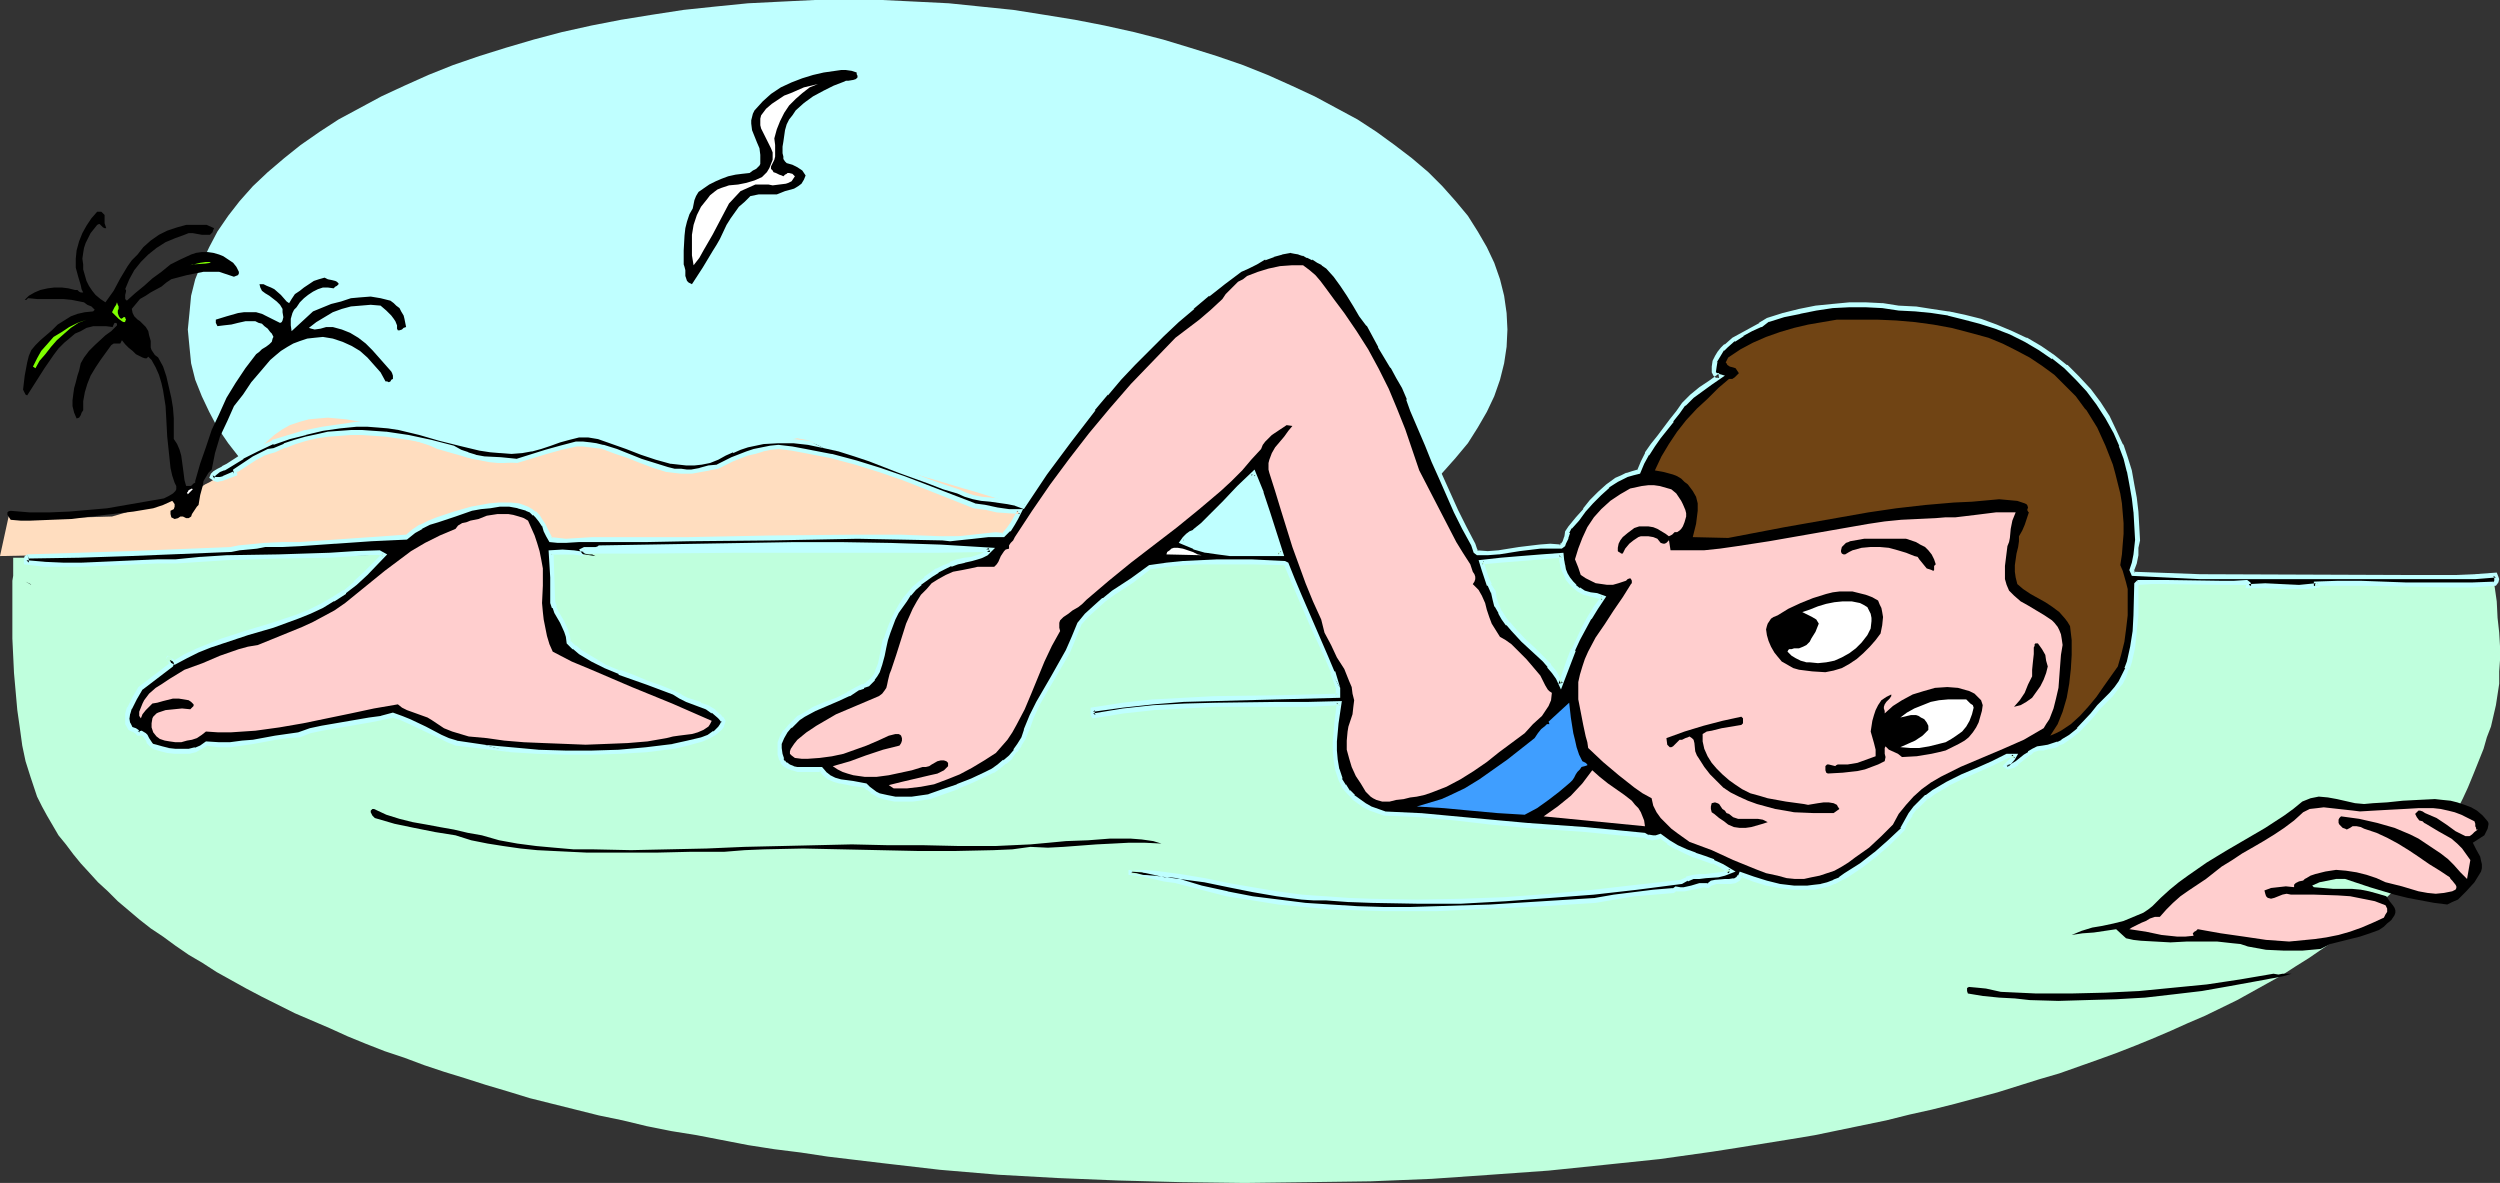 <?xml version="1.0" encoding="UTF-8" standalone="no"?>
<svg
   version="1.0"
   width="129.766mm"
   height="61.403mm"
   id="svg38"
   sodipodi:docname="Swimmer 31.wmf"
   xmlns:inkscape="http://www.inkscape.org/namespaces/inkscape"
   xmlns:sodipodi="http://sodipodi.sourceforge.net/DTD/sodipodi-0.dtd"
   xmlns="http://www.w3.org/2000/svg"
   xmlns:svg="http://www.w3.org/2000/svg">
  <rect width="100%" height="100%" fill="#333333" stroke="none"/>
  <sodipodi:namedview
     id="namedview38"
     pagecolor="#ffffff"
     bordercolor="#000000"
     borderopacity="0.25"
     inkscape:showpageshadow="2"
     inkscape:pageopacity="0.0"
     inkscape:pagecheckerboard="0"
     inkscape:deskcolor="#d1d1d1"
     inkscape:document-units="mm" />
  <defs
     id="defs1">
    <pattern
       id="WMFhbasepattern"
       patternUnits="userSpaceOnUse"
       width="6"
       height="6"
       x="0"
       y="0" />
  </defs>
  <path
     style="fill:#bfffff;fill-opacity:1;fill-rule:evenodd;stroke:none"
     d="m 166.448,129.29 h 6.626 l 6.626,-0.323 6.464,-0.323 6.302,-0.646 6.302,-0.646 6.141,-0.808 5.979,-1.131 5.818,-1.131 5.818,-1.293 5.656,-1.455 5.333,-1.455 5.171,-1.778 5.171,-1.778 4.848,-1.939 4.686,-2.101 4.525,-2.101 4.202,-2.263 4.202,-2.263 3.717,-2.424 3.555,-2.586 3.394,-2.586 3.232,-2.747 2.747,-2.747 2.586,-2.909 2.424,-2.909 1.939,-3.071 1.778,-3.071 1.454,-3.071 1.131,-3.232 0.808,-3.232 0.485,-3.232 0.162,-3.394 -0.162,-3.232 -0.485,-3.394 -0.808,-3.232 -1.131,-3.232 -1.454,-3.071 -1.778,-3.071 -1.939,-3.071 -2.424,-2.909 -2.586,-2.909 -2.747,-2.747 -3.232,-2.747 -3.394,-2.586 -3.555,-2.586 -3.717,-2.424 -4.202,-2.263 -4.202,-2.263 -4.525,-2.101 -4.686,-2.101 -4.848,-1.939 -5.171,-1.778 -5.171,-1.616 -5.333,-1.616 L 222.523,6.303 216.705,5.01 210.888,3.879 204.909,2.909 198.768,1.939 192.465,1.293 186.163,0.646 179.699,0.323 173.073,0 h -6.626 -6.626 l -6.626,0.323 -6.464,0.323 -6.464,0.646 -6.141,0.646 -6.302,0.97 -5.979,0.97 -5.818,1.131 -5.818,1.293 -5.494,1.455 -5.494,1.616 -5.171,1.616 -5.171,1.778 -4.848,1.939 -4.686,2.101 -4.525,2.101 -4.202,2.263 -4.202,2.263 -3.717,2.424 -3.717,2.586 -3.232,2.586 -3.232,2.747 -2.909,2.747 -2.586,2.909 -2.262,2.909 -2.101,3.071 -1.616,3.071 -1.454,3.071 -1.293,3.232 -0.808,3.232 -0.323,3.394 -0.323,3.232 0.323,3.394 0.323,3.232 0.808,3.232 1.293,3.232 1.454,3.071 1.616,3.071 2.101,3.071 2.262,2.909 2.586,2.909 2.909,2.747 3.232,2.747 3.232,2.586 3.717,2.586 3.717,2.424 4.202,2.263 4.202,2.263 4.525,2.101 4.686,2.101 4.848,1.939 5.171,1.778 5.171,1.778 5.494,1.455 5.494,1.455 5.818,1.293 5.818,1.131 5.979,1.131 6.302,0.808 6.141,0.646 6.464,0.646 6.464,0.323 6.626,0.323 z"
     id="path1" />
  <path
     style="fill:#ffddbf;fill-opacity:1;fill-rule:evenodd;stroke:none"
     d="M 1.939,100.2 0,109.089 l 196.829,-4.04 3.878,-5.656 v 0 l -0.162,-0.162 -0.323,-0.162 h -0.485 l -0.485,-0.162 -0.646,-0.162 -1.454,-0.485 -1.616,-0.485 -2.101,-0.646 -2.101,-0.646 -2.262,-0.646 -4.848,-1.455 -2.262,-0.646 -2.101,-0.646 -2.101,-0.485 -1.778,-0.646 -1.616,-0.323 -0.485,-0.162 -0.646,-0.162 -0.97,-0.162 -1.131,-0.485 -2.586,-0.808 -2.747,-1.131 -2.747,-0.97 -2.586,-0.808 -1.131,-0.323 -1.131,-0.323 -0.97,-0.162 -0.808,-0.162 -0.808,0.162 -0.485,0.162 -0.485,0.323 -0.808,0.323 -1.131,0.323 -1.131,0.485 -1.293,0.323 -1.293,0.485 -5.818,1.778 -1.454,0.485 -1.293,0.323 -1.293,0.323 -0.97,0.162 -0.97,0.162 -0.646,0.162 h -0.485 -0.97 l -1.131,-0.162 -1.131,-0.323 -1.454,-0.323 -1.293,-0.323 -3.07,-0.97 -2.909,-1.131 -2.747,-1.131 -1.293,-0.485 -1.131,-0.485 -0.808,-0.485 -0.808,-0.485 -0.485,-0.323 -0.808,-0.162 h -0.808 -0.808 l -0.97,0.323 -0.97,0.162 -2.101,0.97 -2.262,0.808 -2.262,1.131 -2.262,0.97 -2.101,0.97 -1.131,0.162 -1.293,0.162 H 97.606 L 95.99,90.665 94.374,90.342 92.597,90.018 89.203,89.049 85.81,88.079 84.355,87.433 82.901,86.948 81.446,86.463 80.315,85.978 79.346,85.655 78.699,85.332 78.053,85.008 77.083,84.685 75.952,84.362 74.498,83.877 73.043,83.392 71.427,82.907 69.811,82.584 67.872,82.261 66.094,82.099 64.317,81.938 l -1.939,0.162 -1.778,0.162 -1.778,0.485 -1.939,0.646 -1.454,0.808 -1.616,1.131 -2.909,2.586 -2.909,2.263 -2.909,1.939 -1.293,0.808 -1.293,0.808 -1.293,0.808 -0.97,0.485 -0.97,0.646 -0.97,0.485 -0.646,0.323 -0.485,0.323 -0.323,0.162 v 0 l -14.867,4.364 -17.291,0.485 z"
     id="path2" />
  <path
     style="fill:#bfffdd;fill-opacity:1;fill-rule:evenodd;stroke:none"
     d="m 244.177,232.076 12.605,-0.162 12.12,-0.162 11.958,-0.485 11.635,-0.808 11.312,-0.808 10.989,-1.131 10.827,-1.131 10.342,-1.455 5.171,-0.808 5.01,-0.808 5.01,-0.808 4.848,-0.808 4.686,-0.97 9.373,-1.939 4.525,-1.131 4.363,-0.97 4.525,-1.131 4.202,-1.131 4.202,-1.131 8.242,-2.586 3.878,-1.131 7.757,-2.747 3.555,-1.293 3.717,-1.455 3.555,-1.455 3.394,-1.455 3.232,-1.455 3.394,-1.455 6.302,-3.071 5.818,-3.232 2.909,-1.616 2.747,-1.778 2.586,-1.616 2.586,-1.778 2.424,-1.616 2.262,-1.778 2.262,-1.778 2.101,-1.778 2.101,-1.778 2.101,-1.939 1.778,-1.778 1.778,-1.778 1.778,-1.939 1.454,-1.778 1.616,-1.939 1.454,-1.939 1.293,-1.939 1.131,-1.939 1.131,-1.939 0.97,-1.939 0.97,-2.101 1.131,-2.747 0.97,-2.424 0.97,-2.424 0.646,-2.263 0.808,-2.101 0.485,-2.101 0.485,-2.101 0.323,-2.101 0.323,-2.101 v -2.424 l 0.162,-2.263 v -2.586 l -0.162,-2.747 -0.323,-2.909 -0.162,-3.232 -0.485,-3.394 h -9.05 l -5.333,-0.162 h -5.494 l -5.818,-0.162 -6.141,-0.162 -6.464,-0.162 -6.787,-0.162 -6.949,-0.323 -7.272,-0.162 -7.434,-0.323 -7.918,-0.162 -7.918,-0.323 -8.08,-0.323 -8.242,-0.323 -8.403,-0.323 -8.726,-0.323 -8.726,-0.323 -17.776,-0.485 -17.938,-0.646 -18.261,-0.485 -18.261,-0.323 -18.261,-0.485 -17.938,-0.162 h -8.726 -8.888 -26.179 -9.211 -9.534 l -9.534,0.162 h -19.554 -19.715 l -19.715,0.162 h -9.534 l -9.534,0.162 h -9.373 -9.211 -8.726 l -8.565,0.162 H 61.893 57.853 l -3.878,0.162 h -7.434 -3.555 -6.787 -3.07 -5.979 l -2.909,0.162 H 16.806 14.706 7.757 l -1.454,0.162 H 2.586 v 0.323 0.323 1.131 0.808 0.97 l -0.162,0.97 v 2.263 2.747 2.909 3.394 l 0.162,3.394 0.162,3.394 0.646,7.273 0.485,3.394 0.485,3.555 0.646,3.071 0.97,3.071 0.646,1.939 0.646,1.939 0.97,1.939 0.97,1.778 1.131,1.939 1.131,1.939 1.454,1.778 1.454,1.939 1.454,1.778 1.778,1.939 1.616,1.778 1.939,1.778 1.939,1.939 2.101,1.778 2.101,1.778 2.262,1.778 2.424,1.616 2.424,1.778 2.586,1.778 2.747,1.616 2.747,1.778 2.909,1.616 2.909,1.616 3.07,1.616 3.232,1.616 3.232,1.616 3.394,1.455 3.394,1.455 3.555,1.616 3.555,1.455 3.717,1.455 3.878,1.293 3.878,1.455 3.878,1.293 4.202,1.293 4.04,1.293 4.363,1.293 4.202,1.293 4.525,1.131 4.525,1.131 4.525,1.131 4.686,0.97 4.686,1.131 4.848,0.97 5.01,0.808 5.01,0.97 5.01,0.97 5.171,0.808 5.171,0.646 5.333,0.808 10.827,1.293 11.15,1.293 11.474,0.97 11.635,0.646 11.958,0.485 12.282,0.323 z"
     id="path3" />
  <path
     style="fill:#000000;fill-opacity:1;fill-rule:evenodd;stroke:none"
     d="m 292.98,116.038 0.162,1.455 0.485,1.293 0.646,1.293 0.646,1.131 0.97,1.131 0.97,1.131 1.939,2.101 2.101,1.939 2.101,1.939 0.97,1.131 0.808,1.131 0.808,1.131 0.646,1.293 1.616,-4.525 0.808,-2.101 0.97,-2.101 0.97,-2.101 1.131,-2.101 1.293,-2.101 1.454,-1.939 -1.131,-0.323 -1.293,-0.162 -1.293,-0.485 -1.131,-0.485 -0.646,-0.646 -0.808,-0.808 -0.485,-0.808 -0.485,-0.646 -0.323,-0.97 -0.323,-0.97 -0.162,-0.808 v -1.131 l -4.04,0.323 -4.04,0.323 -3.878,0.323 -3.717,0.323 0.323,1.616 0.646,1.455 0.485,1.455 z m -287.486,-6.949 10.019,-0.162 10.019,-0.323 10.019,-0.485 9.858,-0.323 1.616,-0.323 1.616,-0.162 1.778,-0.162 1.616,-0.162 3.394,-0.162 3.394,-0.162 6.949,-0.323 7.11,-0.646 6.787,-0.323 1.454,-1.131 1.454,-0.97 1.616,-0.646 1.616,-0.646 3.394,-1.131 3.394,-1.131 1.616,-0.323 1.778,-0.162 1.939,-0.162 h 1.939 l 1.778,0.162 1.616,0.485 0.808,0.485 0.808,0.485 0.646,0.646 0.485,0.808 0.646,0.808 0.485,0.97 0.323,0.97 0.646,0.97 1.454,0.162 h 1.454 2.586 l 2.586,-0.162 h 2.586 8.08 l 8.242,-0.162 16.483,-0.162 16.645,-0.162 h 8.403 l 8.242,0.162 1.616,0.162 h 1.454 l 2.909,-0.323 3.07,-0.485 h 1.454 l 1.454,0.162 0.97,-1.131 0.808,-1.131 0.808,-1.293 0.646,-1.131 -2.262,-0.162 -2.262,-0.162 -2.101,-0.485 -2.262,-0.323 -9.373,-3.555 -4.525,-1.778 -4.686,-1.616 -4.686,-1.455 -4.848,-1.293 -5.171,-1.131 -2.424,-0.323 -2.747,-0.323 h -1.454 l -1.616,0.323 -1.616,0.485 -1.454,0.485 -2.909,1.131 -2.747,1.293 -1.778,0.323 -1.778,0.485 -1.778,0.323 h -0.808 l -1.131,-0.162 -1.293,-0.162 -1.454,-0.162 -2.586,-0.808 -2.586,-0.808 -2.424,-1.131 -2.424,-0.808 -2.586,-0.808 -1.293,-0.323 -1.293,-0.162 -1.293,-0.162 h -1.454 l -2.909,0.646 -2.909,0.97 -5.656,1.778 L 98.253,90.18 94.859,89.857 93.243,89.534 91.789,89.21 90.173,88.725 88.88,87.756 84.678,86.786 80.154,85.816 75.629,85.17 71.104,84.847 h -2.262 l -2.262,0.162 -2.262,0.162 -2.101,0.485 -2.262,0.323 -2.101,0.646 -2.101,0.808 -1.939,0.97 -1.131,0.162 -0.97,0.323 -1.778,0.97 -3.717,2.424 v 0.646 l -1.131,0.323 -1.293,0.646 h -0.485 l -0.646,0.162 -0.485,-0.162 -0.646,-0.323 0.323,-0.323 0.323,-0.485 0.808,-0.485 0.808,-0.323 0.808,-0.485 2.909,-1.939 2.909,-1.455 3.07,-1.293 3.232,-1.131 3.232,-0.808 3.232,-0.808 3.394,-0.485 3.394,-0.323 h 2.101 l 2.101,0.162 2.101,0.162 2.101,0.323 3.878,0.97 4.04,1.131 3.878,1.131 4.04,0.808 1.939,0.323 2.101,0.162 2.101,0.162 2.101,-0.162 1.778,-0.323 1.778,-0.485 1.939,-0.646 1.778,-0.646 1.778,-0.485 1.939,-0.485 h 1.939 l 0.97,0.162 0.97,0.162 2.909,0.97 2.747,1.131 2.909,0.97 2.909,1.131 2.909,0.646 1.454,0.323 h 1.454 1.616 l 1.454,-0.162 1.454,-0.323 1.616,-0.485 1.454,-0.808 1.454,-0.646 1.454,-0.646 1.616,-0.323 2.909,-0.646 3.07,-0.323 2.909,0.162 3.07,0.162 2.909,0.646 3.07,0.646 3.07,0.97 2.909,0.97 5.818,2.263 5.818,2.263 2.909,0.97 2.747,0.808 1.454,0.808 1.454,0.323 1.778,0.323 1.616,0.323 3.394,0.323 1.616,0.323 1.454,0.646 4.363,-6.465 4.525,-6.465 4.848,-6.141 2.586,-3.071 2.586,-3.071 2.747,-2.909 5.656,-5.656 2.909,-2.747 3.07,-2.586 3.07,-2.586 3.07,-2.424 3.232,-2.263 1.454,-0.808 1.616,-0.808 1.616,-0.808 1.778,-0.646 1.616,-0.485 1.778,-0.162 h 0.808 l 0.808,0.162 0.808,0.323 0.808,0.485 1.131,0.323 1.131,0.485 0.808,0.646 0.97,0.646 1.454,1.616 1.454,1.778 1.131,2.101 1.293,1.939 1.293,2.101 1.293,1.778 1.131,2.101 1.131,2.101 2.424,4.04 1.131,2.101 1.131,1.939 0.97,2.263 0.646,2.263 2.909,6.626 1.454,3.394 1.454,3.232 2.747,6.465 1.616,3.394 1.778,3.232 0.162,0.485 0.162,0.485 0.162,0.323 0.323,0.323 h 2.101 2.101 l 4.04,-0.646 4.04,-0.485 2.101,-0.162 2.101,0.162 0.323,-0.485 0.323,-0.485 0.323,-0.97 0.323,-0.97 0.485,-0.97 1.454,-1.616 1.454,-1.778 1.293,-1.616 1.616,-1.616 1.616,-1.455 1.778,-1.131 0.97,-0.646 0.97,-0.323 1.131,-0.323 1.131,-0.323 0.808,-1.778 0.808,-1.778 1.293,-1.778 1.131,-1.616 2.424,-3.232 1.293,-1.455 1.131,-1.616 1.616,-1.616 1.778,-1.455 1.939,-1.131 1.778,-1.293 -0.323,-0.162 -0.323,-0.162 -0.323,-0.162 -0.323,-0.323 0.162,-1.131 0.162,-0.97 0.323,-0.808 0.485,-0.97 0.646,-0.646 0.646,-0.646 1.616,-1.293 1.616,-0.97 1.778,-0.97 1.778,-0.97 1.454,-0.97 3.07,-0.808 3.232,-0.808 3.232,-0.646 3.232,-0.485 3.232,-0.162 h 3.232 l 3.232,0.162 3.232,0.485 3.232,0.162 3.232,0.323 3.232,0.646 3.07,0.646 3.232,0.808 3.07,0.97 2.909,1.293 2.909,1.455 2.747,1.455 2.586,1.778 2.586,1.939 2.262,2.263 2.101,2.263 2.101,2.586 1.616,2.909 1.616,2.909 1.131,2.586 0.97,2.424 0.646,2.586 0.485,2.586 0.485,2.747 0.323,2.586 0.323,5.656 -0.162,1.293 -0.162,1.616 -0.323,1.455 -0.485,1.455 0.323,0.646 13.09,0.646 h 42.501 7.595 3.878 l 3.878,-0.323 0.162,0.485 0.162,0.323 -0.162,0.485 -0.323,0.485 -4.202,0.162 h -4.525 l -8.726,-0.162 -8.726,-0.162 h -4.525 l -4.363,0.162 v 0.162 l 0.162,0.162 -1.778,0.162 -1.616,0.162 -3.394,-0.162 -3.232,-0.162 h -3.232 v -0.162 -0.162 l -0.485,-0.323 h -2.424 -2.586 -5.494 -5.494 -2.586 -2.586 l -0.323,0.323 -0.162,6.141 -0.162,3.071 -0.485,3.071 -0.323,1.455 -0.323,1.455 -0.485,1.455 -0.485,1.293 -0.808,1.293 -0.808,1.293 -0.97,1.131 -1.131,1.131 -1.293,1.293 -1.293,1.616 -2.747,2.909 -1.454,1.293 -1.616,0.97 -0.97,0.485 -0.808,0.323 -0.97,0.323 -0.97,0.162 -1.131,0.162 -0.97,0.323 -0.808,0.646 -0.808,0.485 -1.454,1.293 -0.97,0.646 -0.97,0.162 -0.323,-0.162 0.485,-0.485 0.485,-0.485 0.485,-0.485 0.323,-0.485 -1.454,-0.162 -2.909,1.455 -2.909,1.455 -3.07,1.293 -2.909,1.455 -2.747,1.616 -1.293,0.808 -1.131,1.131 -1.131,1.131 -0.97,1.131 -0.808,1.455 -0.646,1.616 -2.586,2.424 -2.747,2.424 -2.747,2.101 -3.07,2.101 -1.131,0.646 -1.293,0.646 -1.131,0.323 -1.293,0.323 -1.293,0.323 -1.454,0.162 -2.586,-0.162 -2.747,-0.323 -2.747,-0.485 -2.424,-0.808 -2.424,-0.808 -0.323,0.323 -0.323,0.323 -0.808,0.485 -0.808,0.162 h -0.97 l -1.778,0.162 -0.808,0.162 -0.808,0.485 h -0.646 -0.808 l -1.616,0.323 -1.616,0.485 h -0.646 l -0.808,-0.162 -0.646,0.323 -3.878,0.323 -3.717,0.485 -3.878,0.485 -3.717,0.646 -10.342,0.646 -10.342,0.646 -10.504,0.323 h -5.171 -5.171 -5.171 l -5.171,-0.323 -5.171,-0.323 -5.171,-0.646 -5.01,-0.808 -5.01,-0.808 -5.01,-1.131 -5.01,-1.455 -1.131,-0.162 -1.131,-0.162 -2.262,-0.485 -2.101,-0.323 -1.131,-0.323 -1.293,-0.162 v -0.162 l 2.424,0.162 2.424,0.162 5.01,0.646 4.686,0.808 4.686,0.97 4.848,0.808 4.848,0.808 4.686,0.646 2.424,0.162 h 2.424 l 4.525,0.323 4.363,0.323 8.888,0.162 8.726,-0.162 8.726,-0.323 8.565,-0.646 8.726,-0.808 8.565,-0.97 8.565,-0.97 1.131,-0.646 1.293,-0.323 1.131,-0.162 1.293,-0.162 2.424,-0.162 1.293,-0.323 1.131,-0.485 -1.616,-0.97 -1.778,-0.808 -1.778,-0.646 -1.778,-0.646 -1.939,-0.808 -1.616,-0.646 -1.616,-1.131 -1.616,-1.131 -0.808,0.162 -0.808,0.162 -0.808,-0.162 -0.808,-0.323 -11.474,-1.131 -11.474,-0.808 -6.949,-0.646 -6.949,-0.646 -7.11,-0.646 -6.949,-0.323 -2.747,-1.131 -1.131,-0.646 -1.131,-0.646 -1.131,-0.97 -0.97,-0.97 -0.808,-1.131 -0.808,-1.293 -0.646,-1.939 -0.323,-1.778 -0.162,-1.778 0.162,-1.939 v -1.778 l 0.323,-1.939 0.485,-3.717 -5.979,0.162 h -5.979 l -12.282,0.162 -6.141,0.162 -6.141,0.323 -5.818,0.646 -2.909,0.485 -3.07,0.485 v -0.323 -0.808 l 5.818,-0.97 5.979,-0.646 5.979,-0.323 5.979,-0.323 12.12,-0.162 12.12,-0.323 0.162,-1.616 -1.131,-3.071 -1.293,-3.071 -2.586,-5.98 -2.747,-5.98 -1.293,-3.071 -1.131,-3.071 -0.485,-0.323 -6.464,-0.162 h -6.626 l -3.394,0.162 -3.232,0.162 -3.232,0.162 -3.232,0.485 -3.717,2.586 -3.717,2.586 -1.778,1.293 -1.616,1.455 -1.778,1.616 -1.454,1.616 -0.97,2.747 -1.293,2.586 -2.909,5.172 -2.747,5.01 -1.293,2.586 -1.131,2.747 -0.646,1.616 -0.646,1.293 -0.97,1.293 -0.808,1.131 -1.131,0.97 -1.131,0.808 -1.293,0.808 -1.293,0.808 -2.747,1.293 -2.747,1.131 -2.909,0.97 -2.747,0.97 -3.232,0.485 h -1.778 -1.616 l -1.778,-0.323 -1.454,-0.485 -0.808,-0.323 -0.646,-0.485 -0.646,-0.485 -0.485,-0.485 -2.424,-0.485 -2.586,-0.485 -1.131,-0.162 -0.97,-0.485 -0.97,-0.808 -0.646,-0.808 h -1.778 -0.97 -0.97 -0.97 l -0.97,-0.162 -0.808,-0.323 -0.646,-0.485 -0.323,-0.485 -0.323,-0.485 -0.323,-0.97 -0.162,-1.131 0.162,-1.131 0.485,-1.293 0.646,-0.97 0.808,-0.97 0.808,-0.808 0.808,-0.808 1.131,-0.646 2.101,-1.131 2.101,-0.97 2.424,-0.97 2.101,-0.97 1.939,-1.293 0.97,-0.323 0.808,-0.485 0.646,-0.485 0.485,-0.485 0.485,-0.646 0.323,-0.808 0.485,-1.455 0.485,-1.616 0.323,-1.778 0.323,-1.455 0.646,-1.455 0.323,-1.293 0.646,-1.455 0.646,-1.131 0.646,-1.293 0.808,-1.131 0.97,-1.131 0.97,-1.131 1.131,-0.97 0.97,-0.808 1.131,-0.97 1.293,-0.646 1.293,-0.808 1.293,-0.485 1.293,-0.485 1.454,-0.323 1.454,-0.162 0.97,-0.323 0.97,-0.323 0.808,-0.646 0.808,-0.646 -9.696,-0.485 -9.696,-0.323 -9.696,-0.162 h -9.534 l -19.069,0.162 -9.534,0.323 h -9.373 l -0.323,0.323 -0.323,0.162 h -1.939 -0.485 l -0.323,0.162 0.323,0.485 0.162,0.162 0.808,0.162 h 0.646 l 0.646,0.323 -2.101,-0.323 -2.101,-0.323 -2.262,-0.162 h -2.262 l 0.323,5.01 v 4.848 l 0.323,0.97 0.485,0.97 0.97,1.939 0.808,1.778 0.323,1.131 0.162,0.97 1.131,1.131 1.131,0.808 2.424,1.616 2.586,1.293 2.747,1.131 2.586,0.97 2.747,0.97 2.747,0.97 2.747,1.131 1.131,0.808 1.293,0.485 2.586,0.97 1.454,0.646 1.131,0.646 1.131,0.97 0.485,0.485 0.323,0.646 -0.323,0.646 -0.323,0.646 -0.97,0.97 -1.293,0.646 -1.293,0.646 -2.909,0.646 -2.747,0.646 -5.333,0.646 -5.333,0.485 -5.171,0.162 h -5.333 l -5.333,-0.162 -5.333,-0.485 -5.333,-0.485 -5.333,-0.808 -1.616,-0.646 -1.616,-0.646 -3.07,-1.455 -3.07,-1.616 -1.454,-0.646 -1.616,-0.485 -2.262,0.485 -2.262,0.485 -4.686,0.808 -4.848,0.808 -2.101,0.485 -2.262,0.808 -2.262,0.323 -2.262,0.323 -4.525,0.646 -2.101,0.323 -2.262,0.323 h -2.262 l -2.586,-0.162 -0.97,0.646 -1.131,0.485 -1.293,0.323 H 35.714 34.259 l -1.293,-0.162 -1.293,-0.323 -1.131,-0.323 -0.646,-0.162 -0.323,-0.485 -0.323,-0.485 -0.323,-0.485 -0.323,-0.485 -0.323,-0.323 -0.485,-0.323 h -0.646 l -0.323,-0.323 -0.323,-0.323 h -0.485 l -0.485,-0.323 -0.485,-0.97 -0.162,-0.97 0.162,-0.97 0.323,-0.97 1.131,-2.101 0.97,-1.778 6.141,-4.687 v -0.162 l -0.162,-0.485 -0.162,-0.323 -0.323,-0.162 -0.323,-0.162 1.616,0.808 2.262,-1.293 2.262,-1.131 2.424,-0.97 2.424,-0.808 4.848,-1.616 5.01,-1.455 4.848,-1.616 2.424,-1.131 2.262,-1.131 2.262,-1.131 2.262,-1.616 2.101,-1.616 2.101,-1.939 3.555,-3.555 -0.97,-0.646 -4.686,0.323 -5.01,0.323 -10.019,0.162 -10.181,0.323 -5.01,0.323 -4.848,0.485 h -3.717 l -3.717,0.162 -7.272,0.162 -3.717,0.162 H 12.443 8.726 l -3.555,-0.323 v -0.646 -0.323 z m 226.401,-2.747 2.424,0.97 2.262,0.646 2.262,0.485 2.424,0.162 h 10.019 l -1.131,-4.04 -1.293,-3.879 -1.454,-4.04 -1.454,-3.717 -2.909,2.747 -2.747,2.909 -2.909,2.909 -1.454,1.455 -1.616,1.293 -0.646,0.485 -0.808,0.485 -0.485,0.485 z"
     id="path4" />
  <path
     style="fill:#bfffff;fill-opacity:1;fill-rule:evenodd;stroke:none"
     d="m 292.496,116.361 v -0.162 l 0.323,1.455 v 0 l 0.323,1.293 0.162,0.162 0.646,1.131 v 0.162 l 0.646,1.131 0.808,1.131 h 0.162 l 0.97,1.131 1.939,2.101 2.101,1.939 2.101,1.939 0.97,1.131 h -0.162 l 0.97,1.131 0.808,1.131 v 0 l 0.97,2.101 2.101,-5.495 0.808,-2.101 h -0.162 l 0.97,-2.101 1.131,-2.101 1.131,-2.101 v 0.162 l 1.293,-2.101 1.616,-2.424 -1.778,-0.646 v 0 l -1.293,-0.162 v 0 l -1.131,-0.323 v 0 l -0.97,-0.646 v 0.162 l -0.808,-0.646 h 0.162 l -0.808,-0.808 0.162,0.162 -0.646,-0.808 -0.485,-0.808 v 0 l -0.323,-0.808 v 0 l -0.162,-0.97 v 0.162 l -0.162,-0.97 v 0.162 l -0.162,-1.616 -4.363,0.323 v 0 l -4.04,0.323 -3.878,0.323 -4.363,0.485 0.646,2.101 0.485,1.455 v 0 l 0.485,1.455 h 0.162 l 0.646,1.455 0.97,-0.323 -0.97,-1.455 h 0.162 l -0.646,-1.455 v 0 l -0.485,-1.455 -0.485,-1.616 -0.323,0.646 3.717,-0.323 4.04,-0.323 4.04,-0.323 h -0.162 l 4.04,-0.323 -0.485,-0.485 v 1.131 0 l 0.162,0.808 v 0.162 l 0.323,0.97 v 0 l 0.485,0.97 v 0 l 0.323,0.808 0.646,0.808 0.808,0.808 v 0 l 0.808,0.646 1.131,0.646 1.293,0.323 v 0 l 1.293,0.323 v 0 l 1.131,0.323 -0.162,-0.646 -1.454,1.939 -1.293,2.101 v 0 l -1.131,2.101 -0.97,2.101 -0.97,2.101 h -0.162 l -0.808,2.101 -1.616,4.687 0.808,-0.162 -0.646,-1.293 v 0 l -0.646,-1.131 -0.97,-1.131 v -0.162 l -0.97,-0.97 -2.101,-2.101 -2.101,-1.939 -1.939,-2.101 -0.97,-1.131 v 0.162 l -0.808,-1.131 -0.808,-1.293 v 0.162 l -0.485,-1.293 v 0.162 l -0.485,-1.455 v 0.162 l -0.162,-1.455 z"
     id="path5" />
  <path
     style="fill:#bfffff;fill-opacity:1;fill-rule:evenodd;stroke:none"
     d="M 5.656,109.573 H 5.494 l 10.019,-0.162 10.019,-0.323 19.877,-0.808 v 0 l 1.616,-0.323 1.778,-0.162 1.616,-0.162 1.616,-0.323 v 0 h 3.394 l 3.394,-0.162 6.949,-0.485 h 0.162 l 6.949,-0.485 v 0 l 6.949,-0.323 1.616,-1.293 v 0 l 1.454,-0.808 h -0.162 l 1.616,-0.808 v 0 l 1.616,-0.485 v 0 l 3.394,-1.131 3.232,-1.131 v 0 l 1.778,-0.323 1.778,-0.162 1.939,-0.323 h -0.162 1.939 v 0 l 1.778,0.323 h -0.162 l 1.778,0.485 h -0.162 l 0.808,0.323 0.646,0.646 v -0.162 l 0.646,0.646 -0.162,-0.162 0.646,0.808 0.646,0.97 v -0.162 l 0.323,1.131 0.485,0.97 v 0 l 0.646,1.131 1.616,0.162 h 0.162 1.454 l 2.586,-0.162 h 2.586 10.666 l 8.242,-0.162 16.483,-0.162 16.645,-0.323 8.403,0.162 8.242,0.162 v 0 l 1.454,0.162 h 0.162 l 1.454,-0.162 v 0 l 3.07,-0.323 2.909,-0.323 v 0 h 1.454 -0.162 1.778 l 1.131,-1.131 h 0.162 l 0.808,-1.293 0.646,-1.131 v 0 l 0.97,-1.939 h -2.909 0.162 l -2.262,-0.323 -2.262,-0.485 -2.262,-0.323 h 0.162 L 177.437,93.412 v 0 l -4.686,-1.616 -4.686,-1.455 -4.848,-1.293 h -0.162 l -5.01,-0.97 -2.586,-0.485 -2.747,-0.323 -1.616,0.162 -1.616,0.323 v 0 l -1.616,0.323 -1.454,0.485 v 0 l -2.909,1.131 v 0 l -2.909,1.455 h 0.162 l -1.778,0.162 v 0 l -1.778,0.485 h 0.162 l -1.778,0.323 v 0 h -0.808 l -1.131,-0.162 h 0.162 -1.454 l -1.293,-0.323 v 0 l -2.586,-0.808 -2.586,-0.808 v 0 l -2.424,-0.97 v 0 l -2.424,-0.97 -2.586,-0.808 h -0.162 l -1.293,-0.323 -1.131,-0.162 -1.454,-0.162 h -1.454 l -3.07,0.808 -2.909,0.808 -5.656,1.778 h 0.162 l -3.232,-0.323 -3.232,-0.162 -1.778,-0.323 h 0.162 l -1.616,-0.485 h 0.162 L 90.496,88.241 v 0 l -1.454,-0.808 -4.363,-1.131 v 0 L 80.154,85.332 75.79,84.685 H 75.629 L 71.104,84.362 h -2.262 l -2.262,0.162 v 0 l -2.262,0.162 -2.101,0.485 -2.262,0.485 v 0 l -2.262,0.646 -1.939,0.646 -0.162,0.162 -1.939,0.808 v 0 l -1.131,0.162 -0.97,0.485 -1.939,0.97 v 0 l -3.878,2.586 v 0.808 l 0.162,-0.485 -1.131,0.485 v 0 l -1.131,0.485 h 0.162 l -0.646,0.162 v 0 h -0.485 0.162 -0.646 0.162 l -0.646,-0.323 0.323,0.646 0.162,-0.485 v 0 l 0.323,-0.323 -0.162,0.162 0.808,-0.646 v 0 l 0.808,-0.323 h 0.162 l 0.808,-0.485 2.909,-1.778 h -0.162 l 2.909,-1.455 3.07,-1.455 v 0.162 l 3.232,-1.131 3.232,-0.808 h -0.162 l 3.394,-0.808 3.394,-0.485 3.232,-0.323 v 0 h 2.101 l 2.101,0.162 v 0 l 1.939,0.162 2.101,0.323 v 0 l 4.04,0.97 3.878,1.131 3.878,0.97 4.04,0.97 v 0 l 2.101,0.323 1.939,0.162 h 0.162 l 2.101,0.162 2.101,-0.162 1.778,-0.323 h 0.162 l 1.778,-0.485 1.939,-0.646 1.778,-0.646 1.778,-0.485 v 0 l 1.939,-0.485 h -0.162 1.939 v 0 l 0.97,0.162 0.97,0.162 v 0 l 2.747,0.97 v 0 l 2.747,0.97 v 0 l 2.909,1.131 2.909,0.97 2.909,0.808 h 0.162 l 1.454,0.162 v 0 l 1.454,0.162 h 1.616 l 1.454,-0.162 1.616,-0.323 v 0 l 1.616,-0.646 v 0 l 1.454,-0.808 1.454,-0.646 v 0.162 l 1.454,-0.646 1.454,-0.485 v 0 l 3.07,-0.646 2.909,-0.162 v 0 h 2.909 v 0 l 2.909,0.323 3.07,0.646 v 0 l -2.909,-1.455 -2.909,-0.323 h -0.162 l -2.909,-0.162 h -0.162 l -2.909,0.323 -3.07,0.646 v 0 l -1.454,0.485 -1.616,0.485 v 0.162 l -1.454,0.646 -1.454,0.646 v 0 l -1.616,0.485 h 0.162 l -1.616,0.323 -1.454,0.162 h 0.162 -1.616 -1.454 0.162 l -1.616,-0.323 h 0.162 l -2.909,-0.646 -2.909,-0.97 -2.909,-1.131 v 0 l -2.747,-1.131 v 0 l -2.909,-0.97 v 0 l -0.97,-0.162 -0.97,-0.162 h -0.162 l -1.939,0.162 v 0 l -1.939,0.323 v 0 l -1.939,0.485 -1.778,0.646 -1.778,0.646 -1.939,0.485 h 0.162 l -1.939,0.485 h 0.162 -2.101 -2.101 v 0 l -1.939,-0.323 -2.101,-0.323 v 0 l -3.878,-0.808 -3.878,-1.131 -4.04,-1.131 -4.04,-0.808 v 0 l -2.101,-0.323 -1.939,-0.323 h -0.162 l -2.101,-0.162 h -2.101 -0.162 l -3.232,0.485 -3.394,0.485 -3.232,0.646 h -0.162 l -3.232,0.97 -3.232,0.97 v 0.162 l -3.07,1.293 -2.909,1.455 h -0.162 l -2.747,1.778 -0.97,0.485 h 0.162 l -0.97,0.485 -0.808,0.485 -0.485,0.485 -0.323,0.808 0.97,0.646 0.646,0.162 0.646,-0.162 h 0.162 l 0.485,-0.162 1.293,-0.485 v 0 l 1.293,-0.485 v -0.97 l -0.162,0.485 3.717,-2.424 v 0 l 1.778,-0.97 v 0 l 0.97,-0.323 1.131,-0.323 2.101,-0.97 -0.162,0.162 2.101,-0.808 2.101,-0.646 v 0 l 2.101,-0.485 2.262,-0.323 2.262,-0.162 h -0.162 l 2.262,-0.162 h 2.262 l 4.525,0.323 v 0 l 4.525,0.646 4.363,0.808 v 0 L 88.718,88.241 v 0 l 1.293,0.808 1.454,0.646 h 0.162 l 1.454,0.323 h 0.162 l 1.616,0.323 3.232,0.323 3.394,0.162 5.818,-1.778 2.909,-0.808 2.909,-0.646 h -0.162 1.454 -0.162 l 1.454,0.162 1.293,0.162 1.293,0.162 h -0.162 l 2.586,0.97 2.424,0.808 v 0 l 2.424,0.97 v 0 l 2.586,0.97 2.586,0.808 h 0.162 l 1.293,0.162 1.454,0.162 v 0 h 1.131 0.97 l 1.778,-0.323 v 0 l 1.778,-0.323 h -0.162 l 1.778,-0.323 2.909,-1.455 v 0 l 2.909,-1.131 v 0 l 1.454,-0.323 1.616,-0.485 h -0.162 l 1.616,-0.323 1.616,-0.162 h -0.162 l 2.586,0.323 2.586,0.485 5.01,0.97 v 0 l 4.848,1.293 4.686,1.455 4.686,1.616 v 0 l 13.898,5.495 2.424,0.323 2.101,0.485 2.262,0.162 v 0 l 2.262,0.162 -0.485,-0.646 -0.646,1.131 v 0 l -0.646,1.131 -0.808,1.131 v 0 l -0.97,1.131 0.323,-0.162 -1.454,-0.162 v 0 l -1.454,0.162 h -0.162 l -2.909,0.323 -2.909,0.323 v 0 h -1.454 v 0 h -1.454 -0.162 l -8.242,-0.323 h -8.403 l -16.645,0.162 -16.483,0.323 h -8.242 -10.666 l -2.586,0.162 -2.586,0.162 -1.454,-0.162 v 0 l -1.454,-0.162 0.323,0.323 -0.485,-0.97 v 0 l -0.485,-0.97 -0.485,-0.97 -0.646,-0.97 -0.485,-0.808 -0.646,-0.646 h -0.162 l -0.646,-0.485 -0.808,-0.485 -1.778,-0.646 v 0 l -1.778,-0.162 h -0.162 -1.939 v 0 l -1.939,0.162 -1.778,0.323 -1.778,0.323 v 0 l -3.394,0.97 -3.394,1.131 v 0 l -1.616,0.646 v 0 l -1.616,0.808 h -0.162 l -1.454,0.97 v 0 l -1.293,1.131 0.162,-0.162 -6.787,0.485 h -0.162 l -6.949,0.485 v 0 l -6.949,0.485 h -3.394 l -3.394,0.162 h -0.162 l -1.616,0.162 -1.616,0.162 -1.778,0.162 -1.616,0.323 h 0.162 l -19.877,0.808 -10.019,0.323 -10.181,0.323 z"
     id="path6" />
  <path
     style="fill:#bfffff;fill-opacity:1;fill-rule:evenodd;stroke:none"
     d="m 161.6,87.917 2.909,0.646 3.07,0.97 2.909,0.97 5.818,2.263 5.818,2.101 2.909,1.131 2.747,0.808 v 0 l 1.454,0.646 v 0 l 1.616,0.485 v 0 l 1.616,0.323 1.778,0.162 3.394,0.485 1.616,0.323 h -0.162 l 1.778,0.646 4.525,-6.788 4.686,-6.303 4.848,-6.303 h -0.162 l 2.586,-3.071 v 0.162 l 2.586,-3.071 2.747,-2.909 5.656,-5.656 2.909,-2.747 3.07,-2.586 h -0.162 l 3.07,-2.586 v 0.162 l 3.07,-2.424 3.232,-2.424 v 0 l 1.454,-0.646 1.616,-0.808 1.616,-0.97 v 0.162 l 1.778,-0.646 h -0.162 l 1.778,-0.485 h -0.162 l 1.778,-0.323 h -0.162 l 0.808,0.162 0.97,0.162 h -0.162 l 0.97,0.323 -0.162,-0.162 0.808,0.485 h 0.162 l 0.97,0.485 v -0.162 l 0.97,0.646 v 0 l 0.97,0.485 h -0.162 l 0.97,0.646 1.454,1.616 v 0 l 1.293,1.778 1.293,1.939 1.293,2.101 1.131,1.939 1.454,1.939 v -0.162 l 1.131,2.101 1.131,2.101 v 0.162 l 2.424,4.04 v -0.162 l 1.131,2.101 1.131,1.939 0.97,2.263 h -0.162 l 0.808,2.263 v 0 l 2.909,6.788 1.293,3.232 1.454,3.232 2.909,6.626 1.616,3.232 1.778,3.232 0.162,0.485 v 0 l 0.162,0.485 0.162,0.485 0.646,0.485 h 2.101 l 2.101,-0.162 h 0.162 l 4.04,-0.646 4.04,-0.485 h -0.162 2.101 2.262 l 0.646,-0.485 0.162,-0.485 0.485,-0.97 v -0.162 l 0.323,-0.97 h -0.162 l 0.485,-0.97 v 0.162 l 1.454,-1.616 v 0 l 1.293,-1.778 v 0 l 1.454,-1.616 1.616,-1.616 1.616,-1.455 h -0.162 l 1.778,-1.131 v 0 l 0.97,-0.485 0.97,-0.485 v 0 l 1.131,-0.323 1.293,-0.323 0.808,-1.939 0.97,-1.778 v 0.162 l 1.131,-1.778 1.131,-1.616 2.586,-3.232 h -0.162 l 1.293,-1.616 v 0 l 1.131,-1.616 v 0.162 l 1.616,-1.616 v 0 l 1.778,-1.293 1.778,-1.293 2.586,-1.778 -1.131,-0.323 v -0.162 h -0.485 0.162 l -0.323,-0.162 0.162,0.162 -0.162,-0.323 v 0.162 l 0.162,-1.131 v 0 l 0.162,-0.97 -0.162,0.162 0.485,-0.808 0.485,-0.808 v 0 l 0.485,-0.808 v 0.162 l 0.646,-0.646 v 0 l 1.454,-1.293 v 0.162 l 1.778,-1.131 h -0.162 l 1.778,-0.97 1.778,-0.808 h 0.162 l 1.454,-1.131 -0.162,0.162 3.07,-0.97 3.232,-0.646 h -0.162 l 3.232,-0.646 3.232,-0.485 3.232,-0.162 v 0 h 3.232 l 3.232,0.162 v 0 l 3.232,0.485 v 0 l 3.232,0.162 v 0 l 3.232,0.323 3.232,0.485 h -0.162 l 3.232,0.808 3.07,0.808 3.07,0.97 v 0 l 2.909,1.131 2.909,1.455 v 0 l 2.747,1.616 2.586,1.778 v -0.162 l 2.424,1.939 v 0 l 2.262,2.263 2.101,2.263 v 0 l 1.939,2.586 1.778,2.747 v 0 l 1.616,2.909 1.131,2.586 -0.162,-0.162 0.97,2.586 0.646,2.586 v -0.162 l 0.485,2.586 0.485,2.747 0.323,2.747 v -0.162 l 0.323,5.656 v -0.162 l -0.162,1.455 -0.162,1.455 -0.323,1.616 v 0 l -0.485,1.455 0.485,1.131 13.413,0.646 h 42.501 7.595 3.878 v 0 l 4.04,-0.323 -0.485,-0.323 0.162,0.485 v -0.162 0.485 -0.162 0.323 0 l -0.323,0.323 0.323,-0.162 -4.202,0.162 h -4.525 -8.726 l -8.726,-0.323 h -4.525 l -4.686,0.162 v 0.808 l 0.162,0.323 0.162,-0.808 -1.616,0.162 v 0 l -1.616,0.162 -3.394,-0.162 -3.232,-0.162 -3.232,0.162 0.323,0.485 0.162,-0.323 -0.162,-0.485 -0.646,-0.485 -2.586,0.162 h -2.586 l -10.989,-0.162 h -2.586 -2.747 l 0.162,0.808 -0.162,0.323 0.485,-0.323 -0.323,0.162 2.586,-0.162 h 2.586 l 10.989,0.162 h 2.586 2.424 l -0.162,-0.162 0.323,0.323 -0.162,-0.162 v 0.162 -0.323 l -0.162,0.808 h 3.878 l 3.232,0.162 h 3.394 1.616 0.162 l 2.424,-0.323 -0.646,-0.808 0.162,0.323 v -0.162 l -0.485,0.323 h 4.363 4.525 l 8.726,0.162 8.726,0.162 h 4.525 l 4.525,-0.323 0.485,-0.646 0.162,-0.646 -0.162,-0.485 v 0 l -0.323,-0.808 -4.363,0.323 h 0.162 l -3.878,0.162 h -7.595 l -42.501,-0.162 -13.09,-0.485 0.323,0.162 -0.323,-0.808 0.162,0.323 0.485,-1.293 v 0 l 0.323,-1.616 v -1.455 l 0.323,-1.455 -0.323,-5.656 v 0 l -0.323,-2.747 -0.485,-2.586 -0.485,-2.747 v 0 l -0.808,-2.586 -0.808,-2.424 -0.162,-0.162 -1.131,-2.424 -1.454,-3.071 v 0 l -1.778,-2.747 -1.939,-2.586 -0.162,-0.162 -2.101,-2.263 -2.262,-2.263 h -0.162 l -2.424,-1.939 v 0 l -2.586,-1.778 -2.747,-1.616 h -0.162 l -2.747,-1.293 -3.07,-1.293 v 0 l -3.07,-1.131 -3.232,-0.808 -3.07,-0.646 h -0.162 l -3.232,-0.485 -3.07,-0.485 h -0.162 l -3.232,-0.162 v 0 l -3.07,-0.485 h -0.162 l -3.232,-0.162 h -3.232 v 0 l -3.394,0.323 -3.232,0.323 -3.232,0.646 v 0 l -3.232,0.808 -3.07,0.97 -1.616,0.97 h 0.162 l -1.778,0.97 -1.778,0.97 v 0 l -1.778,0.97 v 0 l -1.454,1.293 h -0.162 l -0.646,0.646 -0.646,0.808 v 0 l -0.485,0.808 -0.485,0.97 -0.162,1.131 v 0 1.131 l 0.323,0.646 0.323,0.323 0.485,0.162 v -0.162 l 0.323,0.162 -0.162,-0.808 -1.778,1.293 -1.939,1.293 -1.778,1.455 v 0 l -1.616,1.616 -1.131,1.616 v 0 l -1.293,1.616 v 0 l -2.424,3.232 -1.293,1.616 -1.131,1.616 v 0.162 l -0.808,1.616 -0.808,1.939 0.162,-0.323 -1.131,0.323 -0.97,0.323 h -0.162 l -0.97,0.485 -1.131,0.485 v 0 l -1.778,1.293 v 0 l -1.616,1.455 -1.616,1.616 -1.293,1.616 v 0.162 l -1.454,1.616 v 0 l -1.454,1.778 -0.646,0.97 -0.162,1.131 v -0.162 l -0.323,0.97 -0.323,0.485 v -0.162 l -0.323,0.485 0.323,-0.162 -2.101,-0.162 -2.101,0.162 v 0 l -4.04,0.485 -4.04,0.646 v 0 l -2.101,0.162 -2.101,-0.162 0.323,0.162 -0.323,-0.323 0.162,0.162 -0.162,-0.323 -0.162,-0.485 v 0 l -0.162,-0.485 -1.778,-3.394 -1.616,-3.232 -2.909,-6.465 -1.454,-3.232 -1.293,-3.394 -2.909,-6.626 v 0 l -0.646,-2.263 h -0.162 l -0.97,-2.263 -0.97,-2.101 -1.131,-1.939 V 71.594 l -2.424,-3.879 v 0 l -1.131,-2.101 -1.131,-2.101 v -0.162 l -1.454,-1.778 -1.131,-1.939 -1.293,-2.101 -1.293,-1.939 -1.454,-1.939 v 0 l -1.454,-1.616 -0.97,-0.646 v -0.162 l -0.97,-0.485 v 0 l -1.131,-0.485 v -0.162 l -1.131,-0.323 h 0.162 l -0.808,-0.485 -0.97,-0.162 v 0 l -0.97,-0.323 h -0.808 l -1.939,0.162 -1.616,0.485 h -0.162 l -1.616,0.646 v 0.162 l -1.616,0.808 -1.616,0.808 -1.616,0.646 -3.232,2.424 -3.07,2.424 v 0 l -3.07,2.586 v 0 l -3.07,2.586 -2.909,2.747 -5.656,5.656 -2.747,2.909 -2.586,3.071 v 0 l -2.586,3.071 v 0 l -4.848,6.303 -4.686,6.303 -4.202,6.465 0.646,-0.162 -1.616,-0.646 -1.616,-0.323 -3.394,-0.323 -1.778,-0.162 -1.616,-0.323 v 0 l -1.454,-0.485 v 0 l -1.454,-0.646 v 0 l -2.909,-0.97 -2.747,-0.97 -5.818,-2.263 -5.818,-2.263 -3.07,-0.97 -2.909,-0.808 -3.07,-0.808 v 0 l -3.07,-0.485 z"
     id="path7" />
  <path
     style="fill:#bfffff;fill-opacity:1;fill-rule:evenodd;stroke:none"
     d="m 419.352,113.775 -0.646,0.646 -0.162,6.303 -0.162,3.071 v 0 l -0.485,3.071 -0.323,1.455 v 0 l -0.323,1.455 -0.485,1.293 h 0.162 l -0.646,1.293 -0.646,1.293 v 0 l -0.808,1.131 v 0 l -0.97,1.131 v 0 l -1.131,1.131 -1.293,1.293 -1.293,1.616 -2.747,2.909 h 0.162 l -1.616,1.293 v 0 l -1.616,0.97 h 0.162 l -0.97,0.485 0.162,-0.162 -0.97,0.323 -0.97,0.323 v 0 l -0.97,0.162 -1.131,0.162 -0.97,0.485 -0.808,0.485 v 0.162 l -0.808,0.485 -1.616,1.293 v 0 l -0.808,0.485 h 0.162 l -1.131,0.323 0.485,0.162 -0.485,-0.323 0.162,0.485 0.485,-0.323 0.97,-1.131 0.646,-1.131 h -2.262 l -2.909,1.455 -2.909,1.293 -3.07,1.293 -2.909,1.455 v 0 l -2.747,1.616 -1.293,0.97 h -0.162 l -1.131,1.131 -1.131,1.131 v 0 l -0.97,1.293 v 0 l -0.808,1.455 v 0 l -0.808,1.455 h 0.162 l -2.586,2.424 -2.747,2.424 0.162,-0.162 -2.909,2.263 -3.07,1.939 -1.131,0.808 h 0.162 l -1.293,0.485 h 0.162 l -1.293,0.485 -1.293,0.323 h 0.162 l -1.454,0.162 -1.293,0.162 v 0 h -2.586 v 0 l -2.747,-0.323 -2.586,-0.646 v 0 l -2.586,-0.808 -2.747,-0.97 -0.323,0.808 v -0.162 l -0.323,0.323 h 0.162 l -0.808,0.485 0.162,-0.162 -0.97,0.162 h 0.162 -0.97 l -1.939,0.162 -0.808,0.162 -0.808,0.646 0.323,-0.162 h -0.808 -0.162 -0.808 v 0 l -1.616,0.485 -1.454,0.323 v 0 h -0.646 v 0 l -0.97,-0.162 -0.646,0.485 0.162,-0.162 -3.878,0.323 -3.878,0.485 -3.878,0.485 -3.717,0.646 h 0.162 l -10.342,0.646 -10.342,0.646 -10.504,0.323 -5.171,0.162 h -5.171 l -5.171,-0.162 -5.171,-0.323 v 0 l -5.01,-0.323 -5.171,-0.646 -5.171,-0.646 -5.01,-0.97 h 0.162 l -5.171,-1.131 -4.848,-1.455 v 0 l -1.293,-0.162 h -1.131 v 0 l -2.101,-0.485 v 0 l -2.262,-0.485 h 0.162 l -1.131,-0.323 h -0.162 l -1.131,-0.162 0.323,0.485 v -0.162 l -0.485,0.485 2.424,0.162 v 0 l 2.424,0.162 4.848,0.646 4.848,0.646 4.686,0.97 4.848,0.97 4.686,0.808 4.848,0.646 2.424,0.162 v 0 h 2.424 v 0 l 4.363,0.323 h 0.162 l 4.363,0.162 8.888,0.162 h 8.726 l 8.726,-0.485 v 0 l 8.726,-0.646 8.565,-0.646 8.565,-0.97 8.726,-1.131 1.131,-0.646 v 0.162 l 1.131,-0.485 v 0 h 1.131 v 0 l 1.293,-0.162 v 0 l 2.424,-0.162 1.293,-0.323 2.101,-0.808 -2.424,-1.455 v 0 l -1.778,-0.808 v -0.162 l -1.778,-0.646 v 0 l -1.939,-0.646 h 0.162 l -1.778,-0.646 v 0 l -1.778,-0.808 v 0 l -1.616,-0.97 v 0 l -1.778,-1.293 -0.97,0.323 h 0.162 -0.808 0.162 l -0.97,-0.162 0.162,0.162 -0.808,-0.485 -11.635,-1.131 -11.312,-0.808 -7.11,-0.646 -6.949,-0.646 -6.949,-0.646 h -0.162 l -6.949,-0.323 h 0.162 l -2.747,-0.97 v 0 l -1.131,-0.646 v 0 l -1.131,-0.808 -1.131,-0.808 h 0.162 l -0.97,-0.97 v 0.162 l -0.808,-1.293 v 0.162 l -0.808,-1.293 h 0.162 l -0.646,-1.939 v 0.162 l -0.323,-1.939 -0.162,-1.778 v 0.162 -1.939 l 0.162,-1.778 v 0 l 0.162,-1.778 0.646,-4.364 -6.464,0.162 h -5.979 l -12.282,0.162 -6.141,0.162 -6.141,0.323 v 0 l -5.979,0.646 -2.909,0.485 -2.909,0.485 0.485,0.323 -0.162,-0.323 v 0.162 -0.808 l -0.323,0.323 5.818,-0.808 5.979,-0.646 v 0 l 5.979,-0.485 5.979,-0.162 12.12,-0.323 12.605,-0.323 v -1.939 l -1.778,-2.909 h -0.162 l 1.131,3.071 v -0.162 l -0.162,1.616 0.485,-0.485 -12.12,0.323 -12.12,0.162 -5.979,0.323 -5.979,0.323 h -0.162 l -5.818,0.646 -6.302,0.97 v 1.455 l 0.323,0.646 3.232,-0.485 2.909,-0.485 5.979,-0.646 h -0.162 l 6.141,-0.323 6.141,-0.323 h 12.282 5.979 l 5.979,-0.323 -0.485,-0.485 -0.485,3.879 -0.162,1.778 v 0.162 l -0.162,1.778 v 1.939 0 l 0.162,1.778 0.323,1.939 v 0 l 0.646,1.939 0.646,1.293 v 0.162 l 0.97,1.131 v 0 l 0.97,0.97 v 0.162 l 1.131,0.808 1.131,0.808 v 0 l 1.293,0.646 v 0 l 2.747,0.97 7.11,0.323 v 0 l 6.949,0.646 6.949,0.808 7.11,0.646 11.474,0.808 11.474,1.131 -0.162,-0.162 0.808,0.485 0.97,0.162 0.97,-0.162 0.808,-0.162 -0.485,-0.162 1.616,1.131 v 0.162 l 1.616,0.97 h 0.162 l 1.616,0.808 v 0 l 1.778,0.808 h 0.162 l 1.778,0.646 v 0 l 1.778,0.646 v -0.162 l 1.778,0.97 h -0.162 l 1.616,0.97 0.162,-0.808 -1.293,0.485 h 0.162 l -1.131,0.162 -2.586,0.323 h 0.162 -1.293 v 0 l -1.293,0.162 -1.293,0.323 v 0.162 l -1.131,0.485 h 0.162 l -8.726,0.97 -8.565,0.97 -8.565,0.808 -8.726,0.646 h 0.162 l -8.726,0.323 -8.726,0.162 -8.888,-0.162 -4.363,-0.162 v 0 l -4.525,-0.323 v 0 l -2.424,-0.162 v 0 l -2.262,-0.162 -4.848,-0.646 -4.848,-0.808 -4.686,-0.808 -4.686,-0.97 -4.848,-0.808 -4.848,-0.646 -2.424,-0.162 h -0.162 -2.747 v 0.97 l 1.616,0.162 h -0.162 l 1.131,0.162 h 0.162 l 2.101,0.485 v 0 l 2.101,0.485 v 0 l 1.131,0.162 1.293,0.162 h -0.162 l 5.01,1.293 5.01,1.293 v 0 l 5.171,0.808 5.01,0.808 5.171,0.485 5.171,0.485 v 0 l 5.171,0.162 5.171,0.162 h 5.171 5.171 l 10.504,-0.485 10.342,-0.485 10.342,-0.646 v 0 l 3.717,-0.646 3.878,-0.646 3.878,-0.323 3.878,-0.323 0.646,-0.485 -0.323,0.162 h 0.808 0.162 0.808 l 1.616,-0.323 1.616,-0.323 h -0.162 l 0.808,-0.162 h -0.162 l 0.97,0.162 0.808,-0.646 -0.162,0.162 0.97,-0.323 h -0.162 1.778 1.131 l 0.97,-0.162 0.808,-0.485 0.323,-0.485 0.323,-0.485 -0.485,0.162 2.424,0.97 2.586,0.808 v 0 l 2.747,0.485 2.586,0.323 h 0.162 2.586 0.162 1.293 l 1.293,-0.323 h 0.162 l 1.293,-0.323 1.131,-0.485 h 0.162 l 1.131,-0.646 v 0 l 1.293,-0.646 2.909,-1.939 2.909,-2.263 v 0 l 2.747,-2.424 2.586,-2.586 0.646,-1.616 v 0.162 l 0.97,-1.455 h -0.162 l 0.97,-1.293 v 0.162 l 1.131,-1.131 1.131,-1.131 v 0.162 l 1.293,-0.97 2.747,-1.616 h -0.162 l 3.07,-1.455 2.909,-1.293 2.909,-1.293 2.909,-1.455 h -0.162 1.454 l -0.485,-0.646 -0.323,0.485 h 0.162 l -0.97,0.97 -0.808,0.808 0.97,0.646 1.293,-0.323 0.808,-0.485 v -0.162 l 1.616,-1.293 0.808,-0.646 v 0.162 l 0.646,-0.646 v 0 l 0.97,-0.323 h -0.162 1.131 l 0.97,-0.323 h 0.162 l 0.97,-0.162 0.808,-0.323 v -0.162 l 0.97,-0.323 v 0 l 1.616,-1.131 v 0 l 1.616,-1.293 v 0 l 2.747,-2.909 1.293,-1.616 1.293,-1.293 1.131,-1.131 v 0 l 0.97,-1.293 v 0 l 0.97,-1.131 v 0 l 0.646,-1.293 0.485,-1.455 h 0.162 l 0.485,-1.455 0.323,-1.455 v 0 l 0.323,-1.455 0.323,-3.071 v -0.162 l 0.323,-3.071 v -6.141 z"
     id="path8" />
  <path
     style="fill:#bfffff;fill-opacity:1;fill-rule:evenodd;stroke:none"
     d="m 262.923,134.947 -0.97,-3.232 h -0.162 l -1.293,-3.071 -2.586,-5.98 -2.586,-5.98 -1.293,-3.071 v 0 l -1.293,-3.232 -0.646,-0.323 -6.626,-0.323 h -6.626 l -3.394,0.162 -3.232,0.162 h -0.162 l -3.232,0.323 -3.394,0.485 -3.555,2.586 -3.717,2.424 -1.778,1.455 h -0.162 l -1.616,1.455 -1.778,1.616 -1.454,1.778 -1.131,2.747 v 0 l -1.131,2.586 -2.909,5.172 -2.909,5.01 -1.293,2.586 v 0 l -1.131,2.747 v 0.162 l -0.485,1.455 v 0 l -0.808,1.293 v 0 l -0.808,1.131 h 0.162 l -0.97,1.131 v 0 l -1.131,0.97 v -0.162 l -1.131,0.97 -1.131,0.808 v 0 l -1.293,0.646 -2.747,1.293 -2.909,1.131 h 0.162 l -2.909,0.97 -2.747,0.97 h 0.162 l -3.394,0.485 h 0.162 -1.778 -1.616 v 0 l -1.616,-0.323 v 0 l -1.454,-0.323 v 0 l -0.646,-0.323 v 0 l -0.646,-0.485 v 0 l -0.646,-0.485 v 0 l -0.646,-0.646 -2.586,-0.485 -2.424,-0.323 v 0 l -1.131,-0.323 v 0 l -0.97,-0.485 v 0 l -0.808,-0.646 0.162,0.162 -0.97,-1.131 h -1.939 -0.97 -0.97 -0.97 v 0 l -0.808,-0.162 h 0.162 l -0.808,-0.323 v 0 l -0.646,-0.485 v 0.162 l -0.323,-0.485 v 0.162 l -0.323,-0.485 h 0.162 l -0.323,-0.97 v 0 l -0.162,-1.131 v 0.162 -1.131 0.162 l 0.485,-1.131 v 0 l 0.646,-1.131 v 0 l 0.808,-0.97 v 0.162 l 0.808,-0.808 0.808,-0.808 v 0 l 0.97,-0.646 v 0 l 2.101,-1.131 2.262,-0.97 2.262,-0.97 2.101,-0.97 h 0.162 l 1.939,-1.293 -0.162,0.162 0.97,-0.323 v -0.162 l 0.97,-0.323 0.646,-0.646 v 0 l 0.485,-0.485 v -0.162 l 0.485,-0.646 v 0 l 0.485,-0.808 0.485,-1.455 0.485,-1.778 v 0 l 0.323,-1.616 v 0 l 0.323,-1.455 v 0 l 0.485,-1.455 v 0 l 0.485,-1.293 v 0 l 0.485,-1.293 0.646,-1.293 v 0 l 0.808,-1.131 0.808,-1.131 0.808,-1.293 v 0.162 l 0.97,-1.131 1.131,-0.97 h -0.162 l 1.131,-0.808 v 0 l 1.131,-0.808 1.293,-0.808 h -0.162 l 1.293,-0.646 1.293,-0.646 v 0.162 l 1.293,-0.485 1.454,-0.323 h -0.162 l 1.454,-0.323 v 0 l 1.131,-0.323 0.97,-0.323 0.97,-0.485 1.454,-1.455 -10.666,-0.646 -9.696,-0.323 -9.696,-0.162 h -9.534 l -19.069,0.323 -9.534,0.162 -9.534,0.162 -0.485,0.323 0.323,-0.162 -0.485,0.162 h 0.162 -1.939 -0.485 l -0.97,0.485 0.646,0.808 0.323,0.485 0.808,0.162 h 0.808 v 0 l 0.646,0.162 0.162,-0.808 -2.262,-0.323 -2.101,-0.323 v 0 l -2.262,-0.162 -2.747,0.162 0.323,5.333 v 5.01 l 0.323,0.97 h 0.162 l 0.323,0.97 1.131,1.939 0.808,1.778 v 0 l 0.323,0.97 v 0 l 0.162,1.293 1.131,1.131 h 0.162 l 1.131,0.97 2.424,1.455 v 0 l 2.586,1.293 2.747,1.131 v 0.162 l 2.747,0.97 2.747,0.97 2.586,0.97 v 0 l 2.586,0.97 v 0 l 1.293,0.808 v 0 l 1.293,0.646 v 0 l 2.586,0.97 v 0 l 1.293,0.485 v 0 l 1.131,0.808 v -0.162 l 1.131,0.97 v 0 l 0.485,0.485 -0.162,-0.162 0.485,0.646 v -0.323 l -0.323,0.646 v 0 l -0.323,0.485 v 0 l -0.97,0.97 v -0.162 l -1.131,0.808 v 0 l -1.293,0.485 v 0 l -2.747,0.646 -2.909,0.646 h 0.162 l -5.333,0.646 -5.333,0.485 v 0 l -5.171,0.162 h -5.333 l -5.333,-0.162 h 0.162 l -5.333,-0.485 -5.333,-0.485 5.171,1.455 5.333,0.323 v 0 l 5.333,0.162 h 5.333 l 5.171,-0.162 h 0.162 l 5.333,-0.323 5.171,-0.646 h 0.162 l 2.747,-0.646 2.909,-0.808 v 0 l 1.454,-0.646 v 0 l 1.131,-0.646 1.131,-0.97 0.485,-0.646 v -0.162 l 0.323,-0.97 -0.485,-0.808 h -0.162 l -0.323,-0.485 h -0.162 l -0.97,-0.97 v 0 l -1.293,-0.808 v 0 l -1.454,-0.485 v -0.162 l -2.586,-0.808 v 0 l -1.293,-0.646 h 0.162 l -1.293,-0.646 -2.747,-1.131 v 0 l -2.747,-0.97 -2.747,-1.131 -2.586,-0.97 v 0.162 l -2.747,-1.131 -2.424,-1.455 v 0 l -2.424,-1.455 -1.131,-0.97 v 0.162 l -1.131,-1.131 0.162,0.323 -0.162,-1.131 v 0 l -0.323,-0.97 v -0.162 l -0.808,-1.778 -1.131,-1.939 -0.485,-0.97 h 0.162 l -0.323,-0.97 v 0.162 l -0.162,-4.848 -0.162,-5.01 -0.485,0.485 h 2.262 2.262 -0.162 l 2.101,0.323 2.262,0.323 0.162,-0.808 -0.646,-0.162 h -0.808 v 0 l -0.646,-0.323 0.162,0.162 -0.162,-0.162 v 0 l -0.323,-0.323 -0.162,0.646 0.485,-0.323 -0.162,0.162 0.485,-0.162 h -0.162 1.939 l 0.646,-0.162 0.323,-0.323 -0.323,0.162 9.373,-0.162 9.534,-0.162 19.069,-0.162 h 9.534 9.696 l 9.696,0.323 9.696,0.646 -0.323,-0.808 -0.808,0.646 h 0.162 l -0.808,0.485 v 0 l -0.97,0.323 -0.97,0.323 v 0 l -1.454,0.162 v 0 l -1.454,0.323 -1.293,0.485 v 0.162 l -1.293,0.485 -1.293,0.646 h -0.162 l -1.131,0.808 -1.131,0.808 v 0.162 l -1.131,0.808 v 0 l -1.131,0.97 -0.97,1.131 v 0 l -0.97,1.131 -0.808,1.293 -0.646,1.131 v 0 l -0.646,1.293 -0.646,1.455 v 0 l -0.485,1.293 v 0 l -0.485,1.455 h -0.162 l -0.323,1.455 v 0.162 l -0.323,1.616 v 0 l -0.323,1.616 -0.646,1.616 0.162,-0.162 -0.323,0.646 v 0 l -0.485,0.646 v 0 l -0.485,0.485 v 0 l -0.646,0.485 h 0.162 l -0.808,0.485 v -0.162 l -0.97,0.485 -2.101,1.131 h 0.162 l -2.262,1.131 -2.262,0.808 -2.262,0.97 -2.101,1.293 v 0 l -0.97,0.485 -0.162,0.162 -0.808,0.808 -0.808,0.808 v 0 l -0.808,0.97 h -0.162 l -0.646,1.131 v 0 l -0.485,1.293 v 1.293 0 1.131 l 0.323,1.131 h 0.162 l 0.162,0.646 0.485,0.485 v 0 l 0.808,0.485 0.808,0.323 h 0.162 l 0.97,0.323 v 0 h 0.97 0.97 0.97 1.778 l -0.485,-0.323 0.808,0.97 0.97,0.808 1.131,0.485 v 0 l 1.131,0.323 h 0.162 l 2.424,0.485 2.424,0.323 h -0.162 l 0.485,0.485 h 0.162 l 0.646,0.485 v 0.162 l 0.646,0.323 v 0 l 0.808,0.485 1.616,0.485 v 0 l 1.616,0.323 h 0.162 1.616 1.778 v 0 l 3.394,-0.485 2.747,-0.97 2.747,-0.97 0.162,-0.162 2.747,-1.131 2.747,-1.293 1.293,-0.646 h 0.162 l 1.131,-0.808 1.131,-0.97 h 0.162 l 1.131,-0.97 v -0.162 l 0.808,-1.131 h 0.162 l 0.808,-1.131 v -0.162 l 0.808,-1.293 v 0 l 0.646,-1.616 v 0.162 l 0.97,-2.747 v 0 l 1.293,-2.747 2.909,-5.01 2.909,-5.01 1.131,-2.747 v 0 l 1.131,-2.747 -0.162,0.162 1.454,-1.616 1.778,-1.616 1.616,-1.455 v 0 l 1.778,-1.293 3.717,-2.424 3.555,-2.747 -0.162,0.162 3.232,-0.485 3.232,-0.323 v 0 l 3.232,-0.162 h 3.394 6.626 l 6.464,0.162 h -0.162 l 0.485,0.162 -0.323,-0.162 1.293,3.071 v 0 l 1.293,3.071 2.586,5.98 2.747,5.98 1.293,3.071 z"
     id="path9" />
  <path
     style="fill:#bfffff;fill-opacity:1;fill-rule:evenodd;stroke:none"
     d="m 95.021,146.098 -5.494,-0.808 h 0.162 L 88.072,144.805 v 0 l -1.454,-0.646 -3.07,-1.616 -3.07,-1.455 -1.616,-0.646 v 0 l -1.778,-0.646 -2.424,0.646 h 0.162 l -2.424,0.323 -4.686,0.808 -4.686,0.808 v 0 l -2.262,0.485 -2.262,0.808 v 0 l -2.262,0.323 -2.262,0.323 -4.363,0.808 -2.101,0.162 -2.424,0.323 h 0.162 -2.262 v 0 l -2.586,-0.162 -1.131,0.808 v 0 l -1.131,0.485 0.162,-0.162 -1.293,0.323 v 0 h -1.293 -1.454 0.162 l -1.454,-0.162 h 0.162 l -1.293,-0.323 -1.131,-0.323 -0.646,-0.162 0.162,0.162 -0.485,-0.485 0.162,0.162 -0.323,-0.485 v 0 l -0.323,-0.485 v 0 l -0.323,-0.646 v 0 l -0.323,-0.323 -0.808,-0.485 -0.808,0.162 0.485,0.162 -0.323,-0.485 -0.485,-0.323 -0.485,-0.162 v 0 l -0.323,-0.162 0.162,0.162 -0.485,-0.97 v 0.162 l -0.162,-0.97 v 0.162 l 0.162,-1.131 v 0.162 l 0.323,-1.131 v 0.162 l 0.97,-1.939 v 0 l 1.131,-1.939 -0.162,0.162 6.141,-4.687 0.162,-0.485 v -0.162 l -0.162,-0.323 -0.323,-0.646 -0.485,-0.323 v 0 l -0.323,-0.162 -0.323,0.808 1.778,0.97 2.424,-1.293 2.262,-1.131 2.424,-0.97 v 0 l 2.424,-0.808 4.848,-1.616 5.01,-1.455 4.848,-1.778 v 0 l 2.424,-0.97 2.424,-1.131 2.101,-1.293 h 0.162 l 2.262,-1.455 v -0.162 l 2.101,-1.616 v 0 l 2.101,-1.939 3.878,-4.04 -1.454,-0.808 -4.848,0.162 -5.01,0.323 -10.019,0.323 -10.181,0.162 -5.01,0.323 h -0.162 l -4.848,0.485 h 0.162 -3.717 l -3.717,0.162 -7.272,0.323 -3.717,0.162 H 12.443 L 8.726,110.22 H 8.888 l -3.717,-0.323 0.485,0.485 v -0.646 0 -0.323 l -0.162,0.323 0.162,-0.162 -0.323,-0.808 -0.485,0.323 -0.162,0.485 v 1.131 l 4.04,0.485 v 0 h 3.717 3.717 l 3.717,-0.162 7.272,-0.323 3.717,-0.162 h 3.717 v 0 l 4.848,-0.323 v 0 l 5.01,-0.323 10.181,-0.323 10.019,-0.162 5.01,-0.323 4.686,-0.323 h -0.162 l 0.808,0.485 v -0.646 l -3.555,3.555 -2.101,1.939 h 0.162 l -2.101,1.778 v -0.162 l -2.262,1.455 v 0 l -2.262,1.293 -2.262,1.131 -2.424,0.97 v 0 l -4.848,1.616 -4.848,1.455 -5.01,1.616 -2.424,0.97 v 0 l -2.424,0.97 -2.424,1.131 -2.101,1.293 h 0.323 l -1.454,-0.97 -0.485,0.808 0.323,0.162 h -0.162 l 0.485,0.162 -0.162,-0.162 0.162,0.485 v -0.162 0.323 0 0.162 l 0.162,-0.323 -6.141,4.687 -1.131,1.939 v 0 l -0.97,1.939 -0.162,0.162 -0.323,1.131 v 0.97 1.131 l 0.646,1.131 0.646,0.323 v 0 l 0.485,0.162 h -0.162 l 0.323,0.162 v 0 l 0.485,0.485 h 0.808 l -0.162,-0.162 0.485,0.323 -0.162,-0.162 0.323,0.485 v 0 l 0.323,0.485 v -0.162 l 0.162,0.485 v 0.162 l 0.485,0.485 0.485,0.485 0.646,0.323 1.131,0.323 1.293,0.323 v 0 l 1.454,0.162 v 0 h 1.454 1.293 0.162 l 1.293,-0.323 1.131,-0.646 1.131,-0.646 h -0.323 l 2.424,0.323 h 0.162 2.262 v 0 l 2.262,-0.323 2.262,-0.323 4.363,-0.808 2.262,-0.323 2.424,-0.162 2.101,-0.808 2.262,-0.485 v 0 l 4.686,-0.808 4.686,-0.808 2.424,-0.485 v 0 l 2.262,-0.485 h -0.323 l 1.616,0.485 v 0 l 1.454,0.646 3.07,1.455 3.07,1.455 1.616,0.808 v 0 l 1.616,0.646 5.494,0.646 5.333,0.646 z"
     id="path10" />
  <path
     style="fill:#bfffff;fill-opacity:1;fill-rule:evenodd;stroke:none"
     d="m 231.249,106.503 2.747,1.131 0.162,0.162 2.262,0.646 h 0.162 l 2.262,0.323 2.424,0.323 h 10.666 l -1.454,-4.525 -1.293,-4.04 -1.293,-3.879 v -0.162 l -1.778,-4.364 -3.394,3.232 -2.747,2.909 -2.909,2.909 -1.454,1.455 v 0 l -1.616,1.293 h 0.162 l -0.808,0.323 v 0 l -0.646,0.485 -0.162,0.162 -0.485,0.485 -0.808,1.131 h 1.131 l 0.323,-0.646 v 0.162 l 0.485,-0.646 v 0.162 l 0.646,-0.485 v 0 l 0.646,-0.323 1.616,-1.455 h 0.162 l 1.454,-1.455 2.909,-2.909 2.747,-2.909 2.909,-2.747 -0.808,-0.162 1.616,3.879 V 96.806 l 1.293,4.04 1.293,3.879 1.131,4.04 0.485,-0.646 h -10.019 0.162 l -2.424,-0.162 -2.262,-0.485 v 0 l -2.424,-0.646 0.162,0.162 -2.424,-1.131 0.323,0.646 z"
     id="path11" />
  <path
     style="fill:#000000;fill-opacity:1;fill-rule:evenodd;stroke:none"
     d="m 1.939,100.2 3.878,0.323 H 9.696 l 3.878,-0.162 3.717,-0.323 3.717,-0.323 3.717,-0.646 7.434,-1.293 0.323,-0.162 0.646,-0.323 0.808,-0.485 0.485,-0.485 0.162,-0.323 v -0.646 l -0.323,-0.646 -0.485,-1.455 -0.323,-1.455 -0.323,-3.071 -0.323,-3.071 -0.162,-3.071 -0.162,-2.909 -0.485,-3.071 -0.323,-1.455 -0.485,-1.616 -0.646,-1.455 -0.808,-1.455 -0.646,-0.646 -0.323,0.323 h -0.323 l -0.485,-0.162 -0.646,-0.323 -0.646,-0.323 -0.646,-0.646 -0.808,-0.646 -0.646,-0.646 -0.646,-0.808 -0.162,0.323 -0.162,0.323 h -0.485 -0.808 l -0.485,0.323 -2.101,2.909 -0.97,1.455 -0.97,1.616 -0.646,1.616 -0.485,1.616 -0.323,1.778 v 1.778 l -0.323,0.485 -0.162,0.485 -0.323,0.485 -0.485,0.162 -0.485,-1.131 -0.323,-1.293 v -1.131 l 0.162,-1.293 0.162,-1.131 0.323,-1.131 0.323,-1.293 0.323,-0.97 0.323,-1.455 0.646,-1.131 0.97,-1.293 1.131,-1.131 2.101,-1.939 1.131,-0.808 0.97,-0.97 0.162,-0.162 v -0.323 l -0.162,-0.162 h -0.323 l -0.162,0.323 -0.162,0.323 v 0.162 l -1.293,-0.162 h -1.293 -1.293 l -1.293,0.323 -1.131,0.646 -1.131,0.485 -1.131,0.97 -0.97,0.808 -1.131,1.131 -0.97,1.293 L 8.726,72.241 5.333,77.574 5.01,77.413 4.848,77.089 4.686,76.766 4.525,76.443 4.848,73.695 5.333,71.11 l 0.323,-1.293 0.485,-1.131 0.808,-0.97 0.97,-0.97 2.262,-1.939 1.131,-1.131 1.293,-0.808 1.293,-0.808 1.293,-0.485 1.454,-0.323 1.616,-0.162 0.323,-0.323 -0.646,-0.646 -0.808,-0.323 -0.646,-0.485 -0.808,-0.162 -1.616,-0.323 -1.616,-0.162 H 7.272 L 5.656,58.504 H 5.494 L 5.171,58.827 H 5.01 4.848 L 5.656,58.019 6.787,57.373 7.918,56.888 9.373,56.564 10.666,56.403 h 1.454 l 1.293,0.162 1.293,0.323 h 0.162 0.323 l 0.323,0.323 0.323,0.162 h 0.162 0.323 l -0.323,-0.646 -0.162,-0.808 -0.485,-1.616 -0.485,-1.778 v -1.778 l 0.162,-1.616 0.485,-1.778 0.646,-1.616 0.808,-1.455 0.97,-1.455 1.131,-1.293 h 0.808 l 0.323,0.323 0.323,0.323 v 0.485 1.131 l 0.162,0.485 0.162,0.485 h -0.323 l -0.323,-0.162 -0.646,-0.646 h -0.162 l -0.323,0.162 -1.293,1.616 -0.485,0.97 -0.485,0.97 -0.323,0.97 -0.162,0.97 -0.162,1.131 0.162,1.131 v 0.97 l 0.323,1.131 0.323,1.131 0.485,0.97 0.646,0.97 0.646,0.808 0.97,0.808 0.97,0.646 0.808,-1.131 0.808,-1.131 1.293,-2.424 1.454,-2.424 0.808,-1.131 1.131,-1.131 1.131,-1.455 1.454,-1.293 1.616,-1.131 1.616,-0.808 1.939,-0.646 1.778,-0.485 h 2.101 1.939 l 1.454,0.646 -0.162,0.323 -0.162,0.485 -0.162,0.162 -0.323,0.323 h -0.808 -0.808 l -1.778,-0.323 h -0.808 l -0.808,0.323 -1.778,0.646 -1.939,0.808 -1.778,1.131 -1.616,1.293 -1.454,1.455 -1.293,1.616 -0.97,1.778 -0.808,1.939 0.162,0.162 v 0.323 l -0.162,0.646 v 0.646 0.162 l 0.323,0.323 1.616,-1.455 1.778,-1.455 1.616,-1.455 1.778,-1.293 1.778,-1.455 1.939,-0.97 2.101,-0.97 0.97,-0.323 1.131,-0.162 h 1.131 l 1.131,0.162 1.131,0.323 0.808,0.323 0.97,0.646 0.97,0.646 0.646,0.808 0.485,0.97 v 0.323 l -0.162,0.323 -0.808,0.323 -1.454,-0.485 -1.454,-0.485 h -1.616 -1.454 l -1.616,0.323 -1.616,0.323 -3.07,0.808 -0.97,0.646 -0.97,0.808 -2.101,1.131 -0.97,0.646 -1.131,0.646 -0.808,0.97 -0.808,0.97 0.162,0.808 0.323,0.646 0.646,0.646 0.485,0.323 0.646,0.646 0.485,0.485 0.485,0.808 0.162,0.808 0.323,1.131 v 1.293 l 0.162,0.485 0.323,0.485 0.323,0.485 0.646,0.485 0.97,1.778 0.646,1.939 0.485,2.101 0.485,2.101 0.323,1.939 0.162,2.101 v 1.939 2.101 l 0.646,0.97 0.485,1.131 0.323,1.131 0.162,1.131 0.323,2.424 0.162,1.293 0.323,1.131 h 0.485 0.485 l 0.485,-0.485 0.323,-0.162 v -0.323 l 0.97,-3.394 1.131,-3.232 1.131,-3.394 1.454,-3.071 1.454,-3.232 1.778,-2.909 1.939,-2.909 2.101,-2.747 0.646,-0.485 0.485,-0.485 0.808,-0.485 0.646,-0.485 0.485,-0.485 0.162,-0.646 0.162,-0.323 -0.162,-0.323 -0.162,-0.323 -0.323,-0.323 -0.485,-0.646 -0.646,-0.485 -0.485,-0.485 -0.646,-0.162 -0.646,-0.323 h -0.646 -1.293 l -1.454,0.323 -0.646,0.162 -0.646,0.162 -1.454,0.162 -1.293,0.162 -0.323,-0.646 V 63.029 62.706 l 2.101,-0.646 2.262,-0.646 1.131,-0.162 h 1.131 1.293 l 1.131,0.323 3.555,1.778 0.323,-0.162 0.162,-0.323 0.162,-0.646 -0.162,-0.97 v -0.323 -0.323 l -0.485,-0.808 -0.646,-0.646 -1.454,-1.131 -0.808,-0.485 -0.646,-0.485 -0.323,-0.646 -0.162,-0.646 h 0.808 l 0.646,0.323 0.808,0.323 0.646,0.323 1.293,1.131 1.131,1.293 0.485,0.323 0.485,-0.808 0.646,-0.97 0.97,-0.646 0.808,-0.646 0.97,-0.646 0.97,-0.646 0.97,-0.323 1.131,-0.323 0.646,0.323 0.808,0.162 0.646,0.162 0.323,0.162 0.323,0.323 v 0.162 l -0.162,0.162 -0.162,0.162 -0.323,0.162 -0.323,0.323 -1.131,-0.162 h -0.97 l -0.97,0.323 -0.97,0.485 -0.97,0.646 -0.808,0.646 -0.808,0.808 -0.646,0.97 -0.485,0.485 -0.323,0.646 -0.323,1.131 v 1.293 l 0.162,1.131 4.202,-3.879 3.555,-1.455 1.939,-0.485 1.939,-0.646 1.778,-0.162 2.101,-0.162 1.939,0.323 1.939,0.485 0.646,0.485 0.485,0.485 0.646,0.485 0.323,0.646 0.485,0.808 0.162,0.646 0.162,0.808 0.162,0.808 -0.485,0.162 -0.323,0.323 -0.485,0.162 h -0.323 l -0.162,-0.323 v -0.646 l -0.323,-0.808 -0.323,-0.485 -0.485,-0.646 -0.97,-0.97 -1.131,-0.97 -1.939,-0.162 -1.939,0.162 -1.939,0.162 -1.778,0.485 -1.778,0.646 -1.616,0.97 -1.616,0.97 -1.454,1.131 0.485,0.162 0.646,0.162 1.131,-0.162 1.131,-0.323 h 1.293 l 1.778,0.485 1.616,0.646 1.616,0.97 1.454,1.131 1.293,1.293 1.293,1.455 2.424,2.747 0.162,0.323 0.162,0.485 v 0.485 0.162 l -0.323,0.162 -0.162,0.323 -0.323,0.162 -0.323,-0.162 h -0.323 l -0.97,-1.778 -1.293,-1.455 -1.293,-1.455 -1.454,-1.293 -1.616,-0.97 -1.778,-0.808 -1.939,-0.646 -1.939,-0.323 -1.616,0.162 -1.454,0.162 -1.454,0.485 -1.293,0.485 -1.131,0.646 -1.293,0.808 -0.97,0.808 -1.131,0.97 -1.778,2.101 -1.939,2.263 -1.616,2.424 -1.778,2.263 -1.293,2.909 -1.454,3.071 -0.97,3.232 -0.323,1.616 -0.323,1.616 -0.646,0.646 -0.485,0.808 -0.485,0.808 -0.162,0.97 -0.485,1.778 -0.323,1.939 -0.323,0.323 -0.323,0.485 -0.323,0.485 -0.323,0.485 -0.162,0.485 -0.485,0.323 h -0.485 l -0.323,-0.162 -0.323,-0.162 H 35.39 l -0.485,0.323 -0.646,0.162 -0.323,-0.162 -0.323,-0.162 -0.162,-0.646 v -0.162 -0.485 l 0.323,-0.162 0.323,-0.162 0.162,-0.485 v -0.485 l -0.323,-0.485 -0.162,-0.162 -1.778,0.808 -1.939,0.646 -1.939,0.323 -1.939,0.323 -4.202,0.485 -4.04,0.485 -3.878,0.485 -4.04,0.162 -4.04,0.162 H 4.04 L 2.101,101.978 1.778,101.493 1.454,101.008 v -0.323 -0.162 l 0.162,-0.162 z"
     id="path12" />
  <path
     style="fill:#7fff00;fill-opacity:1;fill-rule:evenodd;stroke:none"
     d="m 16.968,62.706 -1.616,0.646 -1.454,0.97 -1.293,1.131 -1.454,1.293 -1.131,1.293 -1.131,1.455 -1.131,1.293 -0.808,1.455 -0.485,-0.323 0.808,-1.616 0.808,-1.455 1.293,-1.455 1.131,-1.293 1.616,-0.97 1.454,-0.97 1.616,-0.808 1.778,-0.646 z"
     id="path13" />
  <path
     style="fill:#000000;fill-opacity:1;fill-rule:evenodd;stroke:none"
     d="m 6.141,114.745 -1.131,-0.646 0.97,0.485 z"
     id="path14" />
  <path
     style="fill:#7fff00;fill-opacity:1;fill-rule:evenodd;stroke:none"
     d="m 22.947,59.312 0.162,0.485 0.162,0.323 v 0.485 l -0.162,0.323 v 0.485 l 0.162,0.485 0.162,0.323 0.323,0.323 0.323,-0.162 0.162,-0.162 v 0 h 0.323 v 0.162 l 0.162,0.323 -0.162,0.323 v 0.162 h -0.323 l -0.323,-0.162 -0.646,-0.485 -0.646,-0.646 -0.646,-0.646 0.485,-0.97 0.323,-0.485 z"
     id="path15" />
  <path
     style="fill:#ffcece;fill-opacity:1;fill-rule:evenodd;stroke:none"
     d="m 36.198,131.391 3.555,-1.293 3.394,-1.455 3.717,-1.293 1.778,-0.485 1.939,-0.323 4.363,-1.778 4.363,-1.778 2.101,-0.97 2.101,-1.131 2.101,-1.131 2.101,-1.455 2.586,-2.101 2.586,-2.101 2.586,-2.101 2.586,-1.939 2.586,-1.939 2.747,-1.616 2.909,-1.455 3.07,-1.293 0.485,-0.646 0.808,-0.485 0.808,-0.162 0.808,-0.323 1.616,-0.323 0.808,-0.323 0.808,-0.323 2.101,-0.323 h 2.101 l 0.97,0.162 1.131,0.323 0.97,0.323 0.808,0.485 1.293,2.909 0.485,1.455 0.485,1.616 0.323,1.616 0.323,1.778 v 1.616 1.778 l -0.162,3.394 0.162,1.778 0.162,1.455 0.323,1.616 0.323,1.616 0.485,1.616 0.646,1.455 3.717,1.939 3.878,1.616 7.918,3.394 7.918,3.232 7.757,3.394 -0.323,0.646 -0.323,0.485 -0.97,0.646 -1.131,0.485 -1.131,0.323 -1.293,0.162 -1.293,0.162 -1.131,0.162 -1.293,0.323 -3.717,0.646 -3.878,0.323 -4.04,0.162 -4.202,0.162 -4.04,-0.162 -4.202,-0.162 -3.878,-0.162 -3.878,-0.323 -3.394,-0.485 -3.555,-0.323 -1.616,-0.485 -1.616,-0.485 -1.616,-0.646 -1.454,-0.97 -0.97,-0.646 -0.808,-0.485 -4.04,-1.455 -0.97,-0.485 -0.808,-0.646 -4.686,0.808 -4.525,0.97 -4.686,0.97 -4.686,0.97 -4.686,0.808 -4.686,0.646 -2.424,0.162 -2.424,0.162 h -2.424 l -2.424,-0.162 -0.808,0.646 -0.97,0.646 -0.97,0.323 -0.97,0.162 -1.131,0.323 h -1.131 l -1.131,-0.162 -0.97,-0.162 -0.485,-0.162 -0.485,-0.162 -0.646,-0.485 -0.646,-0.808 -0.323,-0.97 v -0.808 l 0.162,-0.97 0.162,-0.323 0.323,-0.323 0.323,-0.323 0.323,-0.162 1.454,-0.485 1.616,-0.162 1.616,-0.162 1.616,0.162 0.485,-0.485 0.162,-0.162 v -0.323 l -0.485,-0.485 -0.485,-0.323 -0.97,-0.162 -0.97,-0.162 h -1.131 l -1.939,0.485 -1.131,0.323 -0.97,0.162 -0.646,0.646 -0.646,0.646 -0.646,0.808 -0.323,0.808 -0.323,-0.485 v -0.808 l 0.323,-0.808 0.323,-0.808 0.323,-0.646 0.97,-1.293 1.293,-1.131 1.293,-0.808 1.454,-0.97 z"
     id="path16" />
  <path
     style="fill:#7fff00;fill-opacity:1;fill-rule:evenodd;stroke:none"
     d="m 41.37,51.554 -1.131,0.162 -2.424,0.162 -0.485,0.162 -0.646,0.162 1.293,-0.323 1.293,-0.323 1.131,-0.162 h 0.646 z"
     id="path17" />
  <path
     style="fill:#ffffff;fill-opacity:1;fill-rule:evenodd;stroke:none"
     d="m 37.653,95.836 0.162,0.162 -0.97,0.97 -0.162,-0.323 0.162,-0.162 0.162,-0.323 z"
     id="path18" />
  <path
     style="fill:#000000;fill-opacity:1;fill-rule:evenodd;stroke:none"
     d="m 73.366,158.704 2.424,1.131 2.586,0.808 2.586,0.646 2.747,0.485 2.586,0.485 2.747,0.485 2.747,0.646 2.747,0.485 3.394,0.97 3.555,0.646 3.717,0.485 3.555,0.323 3.717,0.323 h 3.717 l 7.595,0.162 7.434,-0.162 7.434,-0.162 7.434,-0.323 7.11,-0.162 6.949,-0.162 6.949,-0.162 7.11,0.162 h 6.949 l 7.11,0.162 h 6.949 l 6.949,-0.323 3.555,-0.323 3.394,-0.323 4.363,-0.162 4.202,-0.323 h 4.202 l 2.101,0.162 2.262,0.323 1.616,0.485 -3.232,-0.162 h -3.232 l -3.07,0.162 -3.232,0.162 -6.464,0.485 -3.07,0.162 -3.394,-0.162 -3.555,0.485 -3.717,0.162 -7.434,0.162 h -7.434 l -7.434,-0.162 -7.434,-0.162 -7.595,-0.162 -7.595,0.162 -3.878,0.162 -4.04,0.323 h -6.626 l -6.787,0.162 h -6.626 -6.787 l -6.626,-0.323 -3.232,-0.162 -3.232,-0.323 -3.394,-0.485 -3.07,-0.485 -3.232,-0.646 -3.07,-0.97 -4.04,-0.646 -4.04,-0.808 -3.878,-0.808 -3.878,-1.131 -0.485,-0.485 -0.323,-0.646 v -0.323 l 0.162,-0.162 0.162,-0.162 z"
     id="path19" />
  <path
     style="fill:#000000;fill-opacity:1;fill-rule:evenodd;stroke:none"
     d="m 137.037,37.656 2.101,-1.455 1.293,-0.646 1.131,-0.485 1.293,-0.485 1.454,-0.323 1.293,-0.162 1.454,-0.162 0.646,-0.485 0.646,-0.323 0.646,-0.646 0.162,-0.323 V 31.676 30.383 l -0.162,-1.293 -0.485,-1.131 -0.97,-2.424 -0.162,-1.293 v -0.646 l 0.162,-0.646 0.162,-0.646 0.323,-0.646 1.616,-1.778 1.616,-1.455 1.939,-1.293 2.101,-0.97 2.101,-0.808 2.101,-0.646 2.101,-0.485 2.262,-0.323 1.131,-0.162 h 0.97 l 1.131,0.162 0.97,0.323 v 0.323 l 0.162,0.323 v 0.323 l -0.323,0.323 -0.485,0.162 -0.97,0.162 h -0.485 l -0.323,0.162 -2.101,0.808 -1.939,0.97 -2.101,1.131 -1.778,1.293 -1.616,1.455 -0.646,0.97 -0.646,0.808 -0.485,0.97 -0.323,1.131 -0.162,1.131 -0.162,1.131 -0.162,0.97 v 1.293 l 0.162,0.646 v 0.485 l 0.323,0.485 0.323,0.323 1.131,0.323 0.97,0.485 0.97,0.646 0.646,0.97 -0.323,0.808 -0.485,0.808 -0.646,0.485 -0.808,0.485 -1.778,0.485 -1.616,0.646 h -0.97 -0.808 -1.778 l -0.808,0.162 -0.808,0.162 -0.485,0.485 -0.646,0.646 -1.131,0.97 -0.808,1.131 -0.808,1.131 -0.808,1.293 -1.293,2.747 -0.646,1.131 -0.808,1.293 -0.97,1.616 -0.97,1.616 -2.101,3.232 -0.646,-0.323 -0.323,-0.323 -0.162,-0.485 -0.162,-0.485 v -1.131 l -0.162,-0.646 -0.162,-0.485 v -2.747 l 0.162,-2.909 0.162,-1.455 0.323,-1.293 0.485,-1.455 0.646,-1.131 0.162,-0.808 0.162,-0.808 0.323,-0.808 z"
     id="path20" />
  <path
     style="fill:#ffffff;fill-opacity:1;fill-rule:evenodd;stroke:none"
     d="m 140.107,37.656 0.646,-0.485 0.808,-0.323 1.454,-0.485 1.778,-0.162 1.616,-0.323 1.616,-0.485 1.454,-0.646 0.485,-0.485 0.485,-0.485 0.485,-0.808 0.323,-0.808 0.323,-0.808 v -0.808 -0.646 l -0.323,-0.808 -0.646,-1.293 -0.646,-1.293 -0.646,-1.293 -0.162,-0.646 v -0.646 -0.646 l 0.162,-0.646 0.485,-0.646 0.485,-0.646 1.131,-0.97 2.424,-1.616 1.293,-0.485 2.586,-1.131 2.747,-0.646 -1.616,0.646 -1.454,1.131 -1.293,1.131 -1.293,1.293 -0.97,1.455 -0.808,1.616 -0.646,1.616 -0.485,1.778 0.162,1.293 v 0.808 0.646 0.808 l -0.162,0.646 -0.323,0.646 -0.323,0.646 v 0.485 l 0.323,0.323 0.162,0.323 0.485,0.162 0.646,0.323 0.485,0.162 0.323,0.162 0.323,-0.323 0.323,-0.162 0.162,-0.162 h 0.323 l 0.646,0.162 0.485,0.485 -0.323,0.485 -0.323,0.485 -0.646,0.323 -0.485,0.162 -1.293,0.162 -1.293,0.162 -0.808,-0.162 h -0.97 -0.808 -0.808 l -1.454,0.646 -1.454,0.646 -2.262,2.424 -1.616,3.071 -1.616,3.071 -1.778,3.071 -0.808,1.455 -1.131,1.455 -0.323,-1.939 V 48.161 46.06 l 0.323,-1.939 0.646,-1.939 0.808,-1.616 0.646,-0.808 0.646,-0.808 0.485,-0.646 z"
     id="path21" />
  <path
     style="fill:#ffcece;fill-opacity:1;fill-rule:evenodd;stroke:none"
     d="m 172.427,136.563 0.646,-0.485 0.485,-0.646 0.323,-0.485 0.162,-0.646 0.162,-0.808 0.323,-1.293 0.323,-0.808 0.97,-2.909 0.97,-3.071 0.97,-3.071 1.293,-2.909 0.808,-1.455 0.808,-1.293 1.131,-1.131 0.97,-1.131 1.293,-0.808 1.454,-0.808 1.454,-0.646 1.778,-0.323 1.616,-0.323 1.454,-0.323 h 3.232 l 0.485,-0.485 0.323,-0.485 0.485,-1.131 0.323,-0.485 0.323,-0.485 0.323,-0.323 0.646,-0.162 v -0.323 -0.323 l 0.323,-0.485 0.485,-0.485 0.323,-0.646 3.394,-5.172 3.555,-5.172 3.717,-5.01 3.878,-5.01 4.04,-4.848 4.202,-4.848 4.363,-4.525 4.363,-4.525 4.686,-3.555 2.262,-1.939 2.262,-2.101 0.646,-0.97 0.808,-0.808 1.616,-1.616 0.97,-0.485 0.808,-0.646 2.101,-0.808 2.101,-0.646 2.262,-0.485 2.262,-0.162 h 2.262 l 1.293,0.97 1.131,0.97 0.97,1.131 0.97,1.293 1.778,2.424 1.939,2.586 2.424,3.555 2.262,3.555 2.101,3.879 1.939,3.879 1.616,3.879 1.616,4.04 2.747,8.081 2.424,4.687 2.424,4.687 2.424,4.687 1.293,2.101 1.454,2.263 0.323,0.97 0.162,0.485 0.323,0.485 0.162,0.485 v 0.485 l -0.162,0.485 -0.323,0.485 0.646,0.646 0.485,0.485 0.646,1.131 0.646,1.455 0.323,1.293 0.485,1.455 0.485,1.293 0.808,1.293 0.808,1.293 1.131,0.646 1.131,0.808 0.97,0.97 1.939,1.939 0.97,1.131 1.778,2.101 0.97,1.939 0.485,0.808 0.323,0.323 0.485,0.323 -0.162,1.455 -0.485,1.131 -0.646,0.97 -0.646,0.97 -1.778,1.616 -1.616,1.778 -5.01,3.717 -2.424,1.939 -2.586,1.778 -2.586,1.616 -2.747,1.455 -2.909,1.131 -1.454,0.485 -1.454,0.323 -1.293,0.162 -1.293,0.323 -1.454,0.162 -1.293,0.323 h -1.454 l -1.131,-0.323 -0.646,-0.323 -0.485,-0.323 -0.485,-0.485 -0.485,-0.485 -0.97,-1.616 -0.97,-1.455 -0.808,-1.778 -0.485,-1.616 -0.485,-1.778 v -1.778 l 0.162,-1.778 0.162,-0.97 0.323,-0.97 0.485,-1.455 0.162,-1.455 0.162,-1.293 -0.323,-1.293 -0.162,-1.293 -0.485,-1.131 -0.97,-2.424 -1.454,-2.263 -1.131,-2.424 -1.293,-2.424 -0.323,-1.293 -0.323,-1.293 -1.616,-3.555 -1.454,-3.555 -1.293,-3.555 -1.293,-3.555 -2.262,-7.273 -1.131,-3.717 -1.131,-3.555 -0.162,-0.646 v -0.646 -0.646 l 0.162,-0.646 0.485,-1.293 0.646,-1.131 1.778,-2.101 0.808,-1.131 0.808,-0.97 -1.131,-0.162 -1.454,0.97 -1.454,0.97 -1.293,1.293 -0.485,0.646 -0.323,0.808 -1.939,2.101 -1.778,2.101 -2.101,2.101 -2.101,1.939 -4.202,3.555 -4.363,3.555 -9.05,6.949 -4.363,3.555 -4.363,3.717 -0.808,0.808 -0.808,0.646 -1.131,0.646 -0.808,0.646 -0.97,0.646 -0.646,0.646 -0.162,0.485 v 0.323 0.646 l 0.162,0.646 -1.616,2.909 -1.454,3.071 -2.586,6.303 -1.293,3.071 -1.616,3.071 -0.808,1.455 -0.97,1.455 -1.131,1.293 -1.131,1.293 -2.262,1.455 -2.424,1.455 -2.424,1.293 -2.424,0.97 -2.586,0.97 -2.586,0.485 -2.747,0.323 h -2.586 l -0.97,-0.646 2.586,-0.646 2.747,-0.646 2.747,-0.646 1.454,-0.323 1.293,-0.646 0.323,-0.323 0.485,-0.485 v -0.485 -0.162 l -0.323,-0.323 -0.485,-0.162 h -0.646 l -0.646,0.162 -1.131,0.646 -0.485,0.323 -0.646,0.162 h -0.646 l -2.101,0.646 -2.262,0.485 -2.262,0.485 -2.424,0.323 h -2.262 l -1.131,-0.162 -1.131,-0.162 -1.131,-0.323 -0.97,-0.323 -0.97,-0.485 -0.97,-0.646 3.394,-0.97 3.07,-1.131 3.394,-1.131 3.232,-0.808 0.323,-0.485 0.162,-0.485 v -0.485 l -0.162,-0.485 -0.162,-0.162 -0.323,-0.162 h -0.646 l -0.646,0.162 -0.646,0.162 -2.101,0.97 -2.262,0.97 -2.262,0.808 -2.262,0.808 -2.262,0.485 -2.424,0.323 -2.262,0.162 h -1.293 l -1.293,-0.162 -0.646,-0.485 -0.323,-0.323 v -0.485 l 0.162,-0.485 0.323,-0.485 0.323,-0.485 0.646,-0.808 1.778,-1.455 1.939,-1.293 1.939,-1.131 1.939,-1.131 4.202,-1.778 z"
     id="path22" />
  <path
     style="fill:#ffffff;fill-opacity:1;fill-rule:evenodd;stroke:none"
     d="m 235.774,108.927 -6.949,-0.162 0.162,-0.485 0.485,-0.323 0.323,-0.323 0.485,-0.162 h 0.808 l 0.97,0.162 1.939,0.646 0.97,0.485 z"
     id="path23" />
  <path
     style="fill:#3f9eff;fill-opacity:1;fill-rule:evenodd;stroke:none"
     d="m 301.06,144.805 0.646,-0.97 0.646,-0.808 0.808,-0.646 0.323,-0.323 h 0.485 l -0.162,-0.485 2.101,-1.939 1.939,-1.778 0.323,2.909 0.485,3.071 0.323,1.293 0.323,1.455 0.485,1.455 0.646,1.293 0.646,0.323 0.323,0.323 v 0.162 l -0.485,0.162 -0.646,0.162 -0.323,0.485 -0.485,0.485 -0.323,0.485 -0.323,0.646 -0.323,0.485 -0.485,0.485 -2.101,1.778 -2.101,1.616 -2.262,1.616 -2.424,1.293 -5.333,-0.323 -5.333,-0.485 -5.171,-0.485 -5.333,-0.323 1.616,-0.485 1.616,-0.485 1.616,-0.485 1.454,-0.646 3.07,-1.455 2.909,-1.778 2.747,-1.939 2.747,-1.939 z"
     id="path24" />
  <path
     style="fill:#ffcece;fill-opacity:1;fill-rule:evenodd;stroke:none"
     d="m 312.372,151.108 1.454,1.293 1.616,1.293 1.616,1.131 1.616,1.131 1.454,1.131 0.646,0.808 0.646,0.646 0.485,0.808 0.323,0.808 0.323,0.808 0.162,1.131 -19.877,-1.939 2.747,-1.939 2.586,-2.101 2.262,-2.424 0.97,-1.293 z"
     id="path25" />
  <path
     style="fill:#ffcece;fill-opacity:1;fill-rule:evenodd;stroke:none"
     d="m 319.806,95.836 2.262,-0.485 1.293,-0.162 h 1.131 l 1.131,0.162 1.131,0.323 1.131,0.323 0.97,0.808 0.646,0.97 0.323,0.485 0.323,0.646 0.485,1.131 0.162,0.646 v 0.646 l -0.323,1.131 -0.323,0.808 -0.323,0.485 -0.323,0.323 -0.485,0.323 h -0.485 l -0.323,0.323 -0.162,0.162 -0.323,0.162 -0.323,0.162 -0.646,-0.485 -0.808,-0.485 -0.808,-0.485 -0.808,-0.323 -0.97,-0.162 h -0.97 -0.808 l -0.97,0.323 -1.293,0.97 -0.97,0.808 -0.485,0.646 -0.323,0.646 -0.162,0.808 v 0.646 l 0.162,0.162 0.323,0.162 0.162,0.162 h 0.323 l 0.485,-0.97 0.808,-0.97 0.808,-0.646 0.97,-0.646 0.485,-0.162 h 0.485 0.97 l 0.97,0.162 0.808,0.323 0.646,0.808 0.485,0.162 h 0.323 l 0.323,-0.162 0.323,-0.323 0.162,-0.162 v -0.162 l 0.323,2.101 h 3.232 3.394 l 3.07,-0.323 3.394,-0.485 6.302,-0.97 6.464,-1.131 6.464,-1.131 6.464,-1.131 3.232,-0.485 3.232,-0.323 3.394,-0.162 3.394,-0.162 1.939,-0.162 h 1.939 l 4.04,-0.485 3.878,-0.485 h 1.939 1.939 l -0.323,0.808 -0.323,0.808 -0.323,1.616 -0.162,1.778 -0.162,0.808 -0.323,0.808 -0.323,2.586 -0.162,1.293 v 1.293 1.293 l 0.323,1.131 0.485,1.131 0.97,0.97 1.293,1.131 1.454,0.808 3.232,1.939 1.454,0.97 0.485,0.485 0.646,0.808 0.323,0.646 0.323,0.808 0.162,0.97 0.162,1.131 -0.323,1.939 -0.162,2.101 -0.323,4.364 -0.485,2.101 -0.485,1.939 -0.808,2.101 -0.646,0.97 -0.485,0.808 -1.939,1.131 -1.939,1.131 -4.04,1.778 -4.202,1.778 -4.202,1.778 -1.939,0.97 -1.939,0.97 -1.939,1.131 -1.778,1.293 -1.616,1.455 -1.454,1.616 -1.454,1.778 -1.131,2.101 -2.262,2.263 -2.424,2.263 -2.747,1.939 -1.293,0.97 -1.293,0.808 -1.454,0.808 -1.454,0.485 -1.454,0.485 -1.616,0.323 -1.454,0.323 h -1.778 l -1.616,-0.162 -1.778,-0.485 -2.262,-0.485 -2.101,-0.808 -4.363,-1.778 -4.202,-1.939 -4.363,-1.616 -1.131,-0.808 -1.131,-0.808 -1.293,-0.97 -0.97,-0.97 -1.131,-1.131 -0.808,-1.131 -0.646,-1.293 -0.323,-1.455 -1.778,-0.97 -1.616,-1.131 -3.07,-2.424 -3.07,-2.586 -2.909,-2.747 -0.162,-1.131 -0.323,-1.131 -0.485,-2.263 -0.97,-5.01 v -1.616 -1.778 l 0.323,-1.455 0.485,-1.616 0.485,-1.455 0.646,-1.455 1.454,-2.747 1.778,-2.586 1.778,-2.747 1.778,-2.586 1.616,-2.586 0.162,-0.162 v -0.162 -0.323 l -0.162,-0.323 -0.162,-0.162 -0.485,0.162 -0.323,0.323 -0.485,0.162 -0.97,0.323 -1.131,0.323 h -1.131 l -1.131,-0.162 -1.131,-0.162 -0.97,-0.485 -0.97,-0.485 -0.97,-0.646 -0.485,-1.455 -0.323,-0.808 -0.323,-0.808 0.646,-2.101 0.808,-2.101 0.97,-2.101 1.293,-1.939 1.454,-1.616 1.778,-1.616 1.939,-1.293 z"
     id="path26" />
  <path
     style="fill:#704414;fill-opacity:1;fill-rule:evenodd;stroke:none"
     d="m 339.198,74.342 h 0.323 0.323 l 0.485,-0.323 0.808,-0.808 -0.323,-0.485 -0.323,-0.485 -0.485,-0.162 -0.646,-0.162 -0.485,-0.323 -0.162,-0.323 -0.162,-0.162 0.162,-0.323 0.162,-0.323 0.162,-0.323 2.424,-1.616 2.424,-1.293 2.586,-1.131 2.747,-0.97 2.747,-0.808 2.747,-0.646 5.656,-0.97 h 3.878 4.04 l 3.717,0.162 3.717,0.323 3.555,0.485 3.555,0.646 3.717,0.97 3.555,0.97 2.747,1.131 2.586,1.293 2.747,1.455 2.424,1.616 2.424,1.778 2.101,2.101 2.101,2.101 1.778,2.424 0.323,0.323 2.101,3.394 1.616,3.555 1.454,3.717 0.485,1.778 0.485,1.939 0.485,1.939 0.323,1.939 0.162,1.939 0.162,1.939 v 2.101 l -0.162,1.939 -0.162,2.101 -0.323,2.101 0.485,1.131 0.323,1.131 0.323,1.131 0.323,1.293 v 2.586 2.586 l -0.323,2.747 -0.323,2.424 -0.646,2.586 -0.646,2.263 -2.747,3.879 -1.454,2.101 -1.616,1.939 -1.616,1.778 -1.778,1.616 -1.939,1.293 -0.97,0.485 -1.131,0.485 1.454,-2.263 0.97,-2.424 0.808,-2.747 0.485,-2.747 0.323,-2.909 0.162,-2.747 v -2.909 l -0.323,-2.747 -0.485,-0.808 -0.485,-0.646 -1.131,-1.293 -1.293,-0.97 -1.454,-0.97 -2.909,-1.616 -1.454,-0.97 -1.131,-0.97 -0.323,-1.293 -0.162,-1.131 v -1.293 l 0.162,-1.131 0.162,-1.131 0.323,-1.293 0.162,-1.131 v -0.97 l 0.646,-1.131 0.485,-1.131 0.808,-2.424 -0.162,-0.162 -0.162,-0.323 0.162,-0.485 -0.162,-0.485 -0.162,-0.162 -0.323,-0.162 -1.454,-0.485 -1.778,-0.162 -1.778,-0.162 -1.778,0.162 -3.555,0.323 -3.555,0.162 -5.656,0.485 -5.656,0.646 -5.494,0.808 -5.494,0.97 -10.989,1.939 -10.989,2.101 -6.949,-0.162 0.323,-1.293 0.323,-1.293 0.162,-1.293 0.162,-1.293 v -1.455 l -0.323,-1.293 -0.646,-1.131 -0.485,-0.646 -0.485,-0.646 -0.646,-0.485 -0.646,-0.646 -0.808,-0.485 -0.808,-0.323 -1.778,-0.485 -1.778,-0.323 1.293,-2.747 1.454,-2.424 1.616,-2.424 1.778,-2.263 2.101,-2.263 2.101,-1.939 2.101,-2.101 z"
     id="path27" />
  <path
     style="fill:#000000;fill-opacity:1;fill-rule:evenodd;stroke:none"
     d="m 341.622,140.603 0.323,0.323 v 0.485 0.485 l -0.162,0.162 -0.162,0.162 -1.939,0.323 -1.939,0.323 -1.939,0.485 -0.97,0.162 -0.808,0.485 v 1.455 l 0.323,1.455 0.646,1.455 0.808,1.293 0.97,1.131 1.131,1.131 1.293,1.131 1.131,0.808 1.454,0.97 1.616,0.808 1.778,0.485 1.616,0.485 3.555,0.646 3.555,0.485 0.808,0.162 0.97,-0.162 0.97,-0.162 1.131,-0.162 h 0.97 l 0.97,0.162 0.323,0.162 0.323,0.162 0.162,0.323 0.323,0.485 -1.131,0.808 h -3.878 l -3.878,-0.162 -1.778,-0.323 -1.939,-0.323 -1.778,-0.485 -1.778,-0.485 -1.778,-0.646 -1.778,-0.808 -1.616,-0.808 -1.454,-0.97 -1.293,-1.293 -1.293,-1.293 -1.131,-1.455 -1.131,-1.778 -0.323,-0.485 -0.323,-0.808 -0.162,-1.616 -0.162,-0.646 -0.323,-0.323 -0.485,-0.323 -0.323,0.162 -0.485,0.162 -0.646,0.323 h -0.485 l -0.323,0.323 -0.646,0.646 -0.323,0.323 -0.323,0.162 h -0.323 l -0.485,-0.485 -0.162,-1.293 3.555,-1.293 3.717,-1.131 3.717,-0.97 z"
     id="path28" />
  <path
     style="fill:#000000;fill-opacity:1;fill-rule:evenodd;stroke:none"
     d="m 335.804,157.572 0.646,-0.162 0.485,0.162 0.323,0.162 0.646,0.97 0.485,0.323 0.323,0.485 0.485,0.162 0.808,0.646 0.97,0.323 h 0.97 0.97 1.939 l 0.97,0.162 0.97,0.485 -0.97,0.323 -1.131,0.323 -1.131,0.323 -1.131,0.162 h -1.131 l -1.131,-0.162 -1.131,-0.485 -0.808,-0.646 -0.485,-0.323 -0.485,-0.323 -0.97,-0.808 -0.485,-0.323 -0.162,-0.646 v -0.485 z"
     id="path29" />
  <path
     style="fill:#000000;fill-opacity:1;fill-rule:evenodd;stroke:none"
     d="m 348.732,120.725 2.101,-1.293 2.424,-1.131 2.424,-0.97 2.586,-0.808 1.293,-0.323 1.293,-0.162 h 1.293 1.293 l 1.293,0.323 1.293,0.323 1.293,0.485 1.131,0.646 0.323,0.808 0.323,0.646 0.162,0.808 0.162,0.97 -0.162,1.616 -0.323,1.616 -0.97,1.293 -1.131,1.293 -1.293,1.293 -1.293,1.131 -1.454,0.97 -1.454,0.808 -1.616,0.485 -1.616,0.323 -2.586,-0.162 -2.586,-0.323 -1.131,-0.323 -1.131,-0.646 -1.131,-0.646 -0.808,-0.97 -0.646,-0.808 -0.646,-1.131 -0.485,-1.131 -0.323,-1.131 -0.162,-1.131 0.162,-0.646 0.162,-0.485 0.323,-0.485 0.323,-0.485 0.485,-0.323 z"
     id="path30" />
  <path
     style="fill:#ffffff;fill-opacity:1;fill-rule:evenodd;stroke:none"
     d="m 352.934,127.189 0.808,-0.323 0.646,-0.323 0.646,-0.646 0.323,-0.646 0.808,-1.293 0.646,-1.616 -0.485,-0.808 -0.808,-0.485 -0.97,-0.485 -0.97,-0.485 1.454,-0.485 1.616,-0.646 1.616,-0.485 1.616,-0.323 1.616,-0.162 h 1.778 l 1.616,0.323 0.646,0.323 0.808,0.485 0.323,0.646 0.323,0.646 0.162,0.808 v 0.646 l -0.162,1.455 -0.646,1.293 -1.131,1.455 -1.131,1.131 -1.293,0.97 -1.454,0.808 -1.454,0.646 -1.616,0.323 -1.616,0.162 -1.616,-0.162 h -0.323 -0.323 l -1.131,-0.323 -0.97,-0.485 -0.808,-0.485 -0.323,-0.323 -0.323,-0.323 -0.162,-0.162 0.162,-0.323 0.162,-0.162 h 0.485 l 0.485,-0.162 z"
     id="path31" />
  <path
     style="fill:#000000;fill-opacity:1;fill-rule:evenodd;stroke:none"
     d="m 360.529,149.977 h 1.939 l 1.939,-0.323 1.778,-0.646 1.778,-0.646 v -1.293 l -0.323,-1.293 -0.323,-1.131 -0.323,-1.131 0.323,-2.101 0.323,-1.131 0.323,-0.97 0.485,-0.97 0.646,-0.97 0.97,-0.646 0.97,-0.485 v 0.323 l -0.323,0.485 -0.646,0.646 -0.323,0.485 -0.162,0.485 v 0.323 l 0.162,0.485 v 0.162 0.323 l 1.616,-1.455 1.778,-1.131 2.101,-1.131 2.101,-0.646 2.262,-0.646 2.424,-0.162 2.101,0.162 1.131,0.323 1.131,0.323 0.97,0.485 0.646,0.646 0.646,0.646 0.323,0.97 -0.162,1.131 -0.323,1.131 -0.323,1.131 -0.485,0.97 -0.646,0.97 -0.808,0.97 -0.808,0.646 -1.131,0.646 -1.293,0.646 -1.293,0.646 -1.293,0.323 -1.454,0.323 -2.909,0.485 -2.909,0.162 -0.808,-0.646 -1.778,-0.808 -0.646,-0.646 -0.162,0.323 v 0.323 0.808 l 0.162,0.646 -0.162,0.808 -1.293,0.646 -1.293,0.485 -1.293,0.485 -1.454,0.323 -2.909,0.323 -2.909,0.162 -0.323,-0.162 -0.162,-0.485 v -0.808 l 0.323,-0.323 h 0.323 l 0.646,0.162 0.646,0.162 0.162,-0.162 z"
     id="path32" />
  <path
     style="fill:#000000;fill-opacity:1;fill-rule:evenodd;stroke:none"
     d="m 362.953,106.18 2.747,-0.485 h 2.747 5.494 l 0.97,0.323 0.97,0.323 0.808,0.485 0.97,0.485 0.646,0.646 0.646,0.808 0.485,0.97 0.323,0.97 -0.323,0.323 v 0.485 0.323 l -0.162,0.162 -0.323,-0.162 -0.485,-0.162 -0.485,-0.162 -1.454,-1.778 -0.323,-0.485 -0.646,-0.162 -1.616,-0.646 -1.616,-0.485 -1.778,-0.485 -1.778,-0.162 h -1.778 l -1.778,0.162 -1.778,0.485 -0.646,0.323 -0.808,0.485 h -0.323 l -0.323,-0.162 -0.162,-0.323 v -0.323 l 0.162,-0.646 0.323,-0.323 0.485,-0.485 0.485,-0.162 z"
     id="path33" />
  <path
     style="fill:#ffffff;fill-opacity:1;fill-rule:evenodd;stroke:none"
     d="m 385.739,137.209 0.808,0.808 0.485,0.323 0.162,0.485 -0.323,1.293 -0.485,1.293 -0.646,1.131 -0.808,0.97 -1.131,0.808 -0.97,0.646 -1.131,0.646 -1.293,0.323 -1.939,0.485 -1.939,0.323 h -1.778 l -1.939,-0.162 1.454,-0.646 1.454,-0.646 1.454,-0.97 1.131,-1.131 v -0.808 l -0.323,-0.646 -0.485,-0.646 -0.646,-0.323 -0.485,-0.323 -0.485,-0.162 h -0.97 l -2.101,0.485 1.293,-0.97 1.454,-0.808 1.616,-0.646 1.616,-0.646 1.616,-0.323 1.778,-0.162 h 1.778 z"
     id="path34" />
  <path
     style="fill:#000000;fill-opacity:1;fill-rule:evenodd;stroke:none"
     d="m 392.526,194.582 6.949,0.323 h 6.787 l 6.787,-0.162 6.626,-0.323 6.626,-0.646 6.626,-0.646 6.464,-0.97 6.626,-1.131 0.97,0.162 0.808,-0.162 h 0.97 0.808 l -1.616,0.485 -1.616,0.323 -0.97,0.162 -0.808,0.162 -1.778,0.323 -5.333,0.97 -5.494,0.97 -5.494,0.646 -5.656,0.646 -5.656,0.323 -5.818,0.162 -5.494,0.162 -5.656,-0.162 -2.909,-0.323 -3.07,-0.162 -3.232,-0.323 -2.909,-0.485 -0.162,-0.485 v -0.323 -0.323 h 0.162 l 0.162,-0.162 1.778,0.162 1.616,0.162 1.454,0.323 z"
     id="path35" />
  <path
     style="fill:#000000;fill-opacity:1;fill-rule:evenodd;stroke:none"
     d="m 398.667,132.684 v -1.293 l 0.162,-1.616 0.162,-1.455 v -0.646 -0.646 l 0.162,-0.323 v -0.162 -0.162 l 0.162,-0.162 h 0.323 0.162 l 0.808,1.131 0.646,1.131 0.162,1.131 0.323,1.131 -0.323,1.293 -0.485,1.293 -0.646,1.293 -0.808,1.131 -0.808,1.131 -1.131,0.808 -1.131,0.646 -1.293,0.323 1.131,-1.293 0.97,-1.455 0.646,-1.616 z"
     id="path36" />
  <path
     style="fill:#000000;fill-opacity:1;fill-rule:evenodd;stroke:none"
     d="m 422.26,177.774 1.616,-1.616 1.778,-1.616 1.778,-1.455 1.778,-1.293 3.717,-2.586 3.717,-2.263 3.878,-2.263 3.878,-2.263 3.717,-2.424 1.778,-1.293 1.778,-1.455 0.808,-0.323 0.808,-0.323 0.808,-0.162 0.808,-0.162 1.778,0.162 1.778,0.323 3.555,0.808 1.778,0.162 1.778,-0.162 2.747,-0.162 3.07,-0.323 3.07,-0.162 3.232,-0.162 1.454,0.162 1.616,0.162 1.293,0.323 1.454,0.485 1.293,0.485 1.131,0.646 1.131,0.97 0.97,1.131 0.162,0.323 v 0.323 l -0.162,0.808 -0.646,1.293 -2.262,1.455 0.646,1.293 0.808,1.455 0.162,0.808 0.162,0.646 v 0.808 l -0.162,0.646 -1.293,2.101 -1.616,1.778 -0.808,0.808 -0.808,0.808 -1.131,0.485 -0.97,0.485 -2.586,-0.323 -2.586,-0.485 -2.586,-0.485 -2.586,-0.646 -4.848,-1.455 -4.848,-1.616 h -1.778 l -1.616,0.323 -1.616,0.323 -1.454,0.646 0.323,0.323 3.717,0.323 h 3.717 l 1.778,0.162 1.616,0.323 1.778,0.485 1.616,0.485 0.646,0.97 0.646,0.808 0.323,0.485 0.162,0.485 v 0.485 l -0.162,0.485 -0.646,0.97 -0.808,0.646 -0.646,0.646 -0.97,0.646 -1.778,0.646 -1.939,0.646 -3.878,0.97 -1.939,0.485 -1.939,0.97 -3.555,0.323 h -3.555 l -3.555,-0.162 -1.778,-0.323 -1.778,-0.323 -1.454,-0.485 -1.616,-0.162 -2.909,-0.323 h -3.07 -3.07 l -3.07,0.162 -2.909,-0.162 -2.909,-0.162 -1.454,-0.162 -1.454,-0.323 -1.939,-1.778 -4.363,0.646 -2.262,0.162 -2.101,0.323 1.939,-0.808 2.101,-0.646 1.939,-0.323 2.262,-0.485 1.939,-0.485 1.939,-0.808 1.939,-0.808 0.97,-0.646 z"
     id="path37" />
  <path
     style="fill:#ffcece;fill-opacity:1;fill-rule:evenodd;stroke:none"
     d="m 420.16,181.006 0.808,-0.323 0.808,-0.485 0.97,-0.323 h 0.485 0.485 l 1.293,-1.455 1.293,-1.293 1.454,-1.293 1.616,-1.131 3.394,-2.263 3.07,-2.424 2.101,-1.293 1.939,-1.293 2.262,-1.293 1.939,-1.131 2.101,-1.293 1.939,-1.293 1.939,-1.455 1.778,-1.616 1.293,-0.646 1.454,-0.162 1.293,-0.162 1.454,0.162 2.909,0.323 1.454,0.162 1.293,0.162 2.747,-0.162 2.909,-0.162 3.07,-0.162 2.747,-0.162 h 2.909 l 1.454,0.162 1.454,0.323 1.293,0.323 1.293,0.485 1.293,0.646 1.293,0.646 0.162,0.485 v 0.485 l 0.162,0.323 v 0.323 h 0.323 l -0.646,0.485 -0.485,0.485 -0.485,0.323 h -0.808 l -1.939,-0.97 -1.778,-1.293 -1.939,-1.293 -1.131,-0.485 -1.131,-0.485 -0.485,-0.323 -0.485,-0.162 h -0.323 l -0.162,0.162 -0.162,0.162 -0.323,0.323 0.162,0.323 0.162,0.323 0.485,0.646 0.646,0.162 0.323,0.323 0.323,0.162 2.424,1.455 2.586,1.455 1.131,0.97 0.97,0.97 0.808,1.131 0.808,1.131 -0.646,3.717 -1.293,-1.293 -1.293,-1.455 -1.131,-1.131 -1.454,-1.131 -1.454,-0.97 -1.454,-0.97 -1.454,-0.97 -1.616,-0.808 -3.07,-1.293 -3.394,-0.97 -3.555,-0.808 -3.555,-0.485 -0.323,0.323 -0.162,0.323 v 0.646 l 0.162,0.323 0.162,0.162 0.485,0.485 0.485,0.162 0.323,0.162 0.323,-0.162 0.323,-0.162 0.485,-0.323 h 0.808 l 0.808,0.162 0.646,0.323 2.424,0.808 2.101,0.97 2.101,1.131 2.101,1.293 1.939,1.293 2.101,1.455 2.101,1.293 1.939,1.293 0.162,0.323 0.323,0.323 0.646,0.808 0.162,0.323 v 0.323 l -0.162,0.323 -0.646,0.323 -1.616,0.323 -1.616,0.162 -1.616,-0.162 -1.778,-0.323 -3.232,-0.97 -3.232,-0.808 -1.778,-0.808 -1.939,-0.646 -1.939,-0.485 -2.101,-0.323 -1.939,-0.162 -2.101,0.323 -1.939,0.485 -0.97,0.323 -0.808,0.485 -0.323,0.162 -0.323,0.323 -0.808,0.162 -0.646,0.323 -0.323,0.323 v 0.485 l -1.616,-0.162 -1.454,0.162 -1.454,0.162 -1.293,0.485 0.162,0.646 0.162,0.485 0.162,0.162 0.162,0.162 0.646,0.162 0.646,-0.162 0.808,-0.323 0.808,-0.323 0.808,-0.162 0.808,0.162 h 2.101 2.262 l 4.848,0.162 2.424,0.162 2.424,0.485 2.424,0.485 2.101,0.808 0.323,0.646 v 0.646 l -0.323,0.485 -0.323,0.646 -2.101,0.97 -2.262,0.97 -2.262,0.808 -2.262,0.646 -2.424,0.485 -2.262,0.323 -5.01,0.485 -4.525,-0.323 -4.363,-0.646 -4.525,-0.646 -4.525,-0.808 -0.323,0.323 -0.323,0.162 -0.323,0.323 0.162,0.485 -1.616,0.162 h -1.616 l -3.07,-0.323 -3.07,-0.646 -3.232,-0.485 0.485,-0.323 1.293,-0.646 z"
     id="path38" />
</svg>
